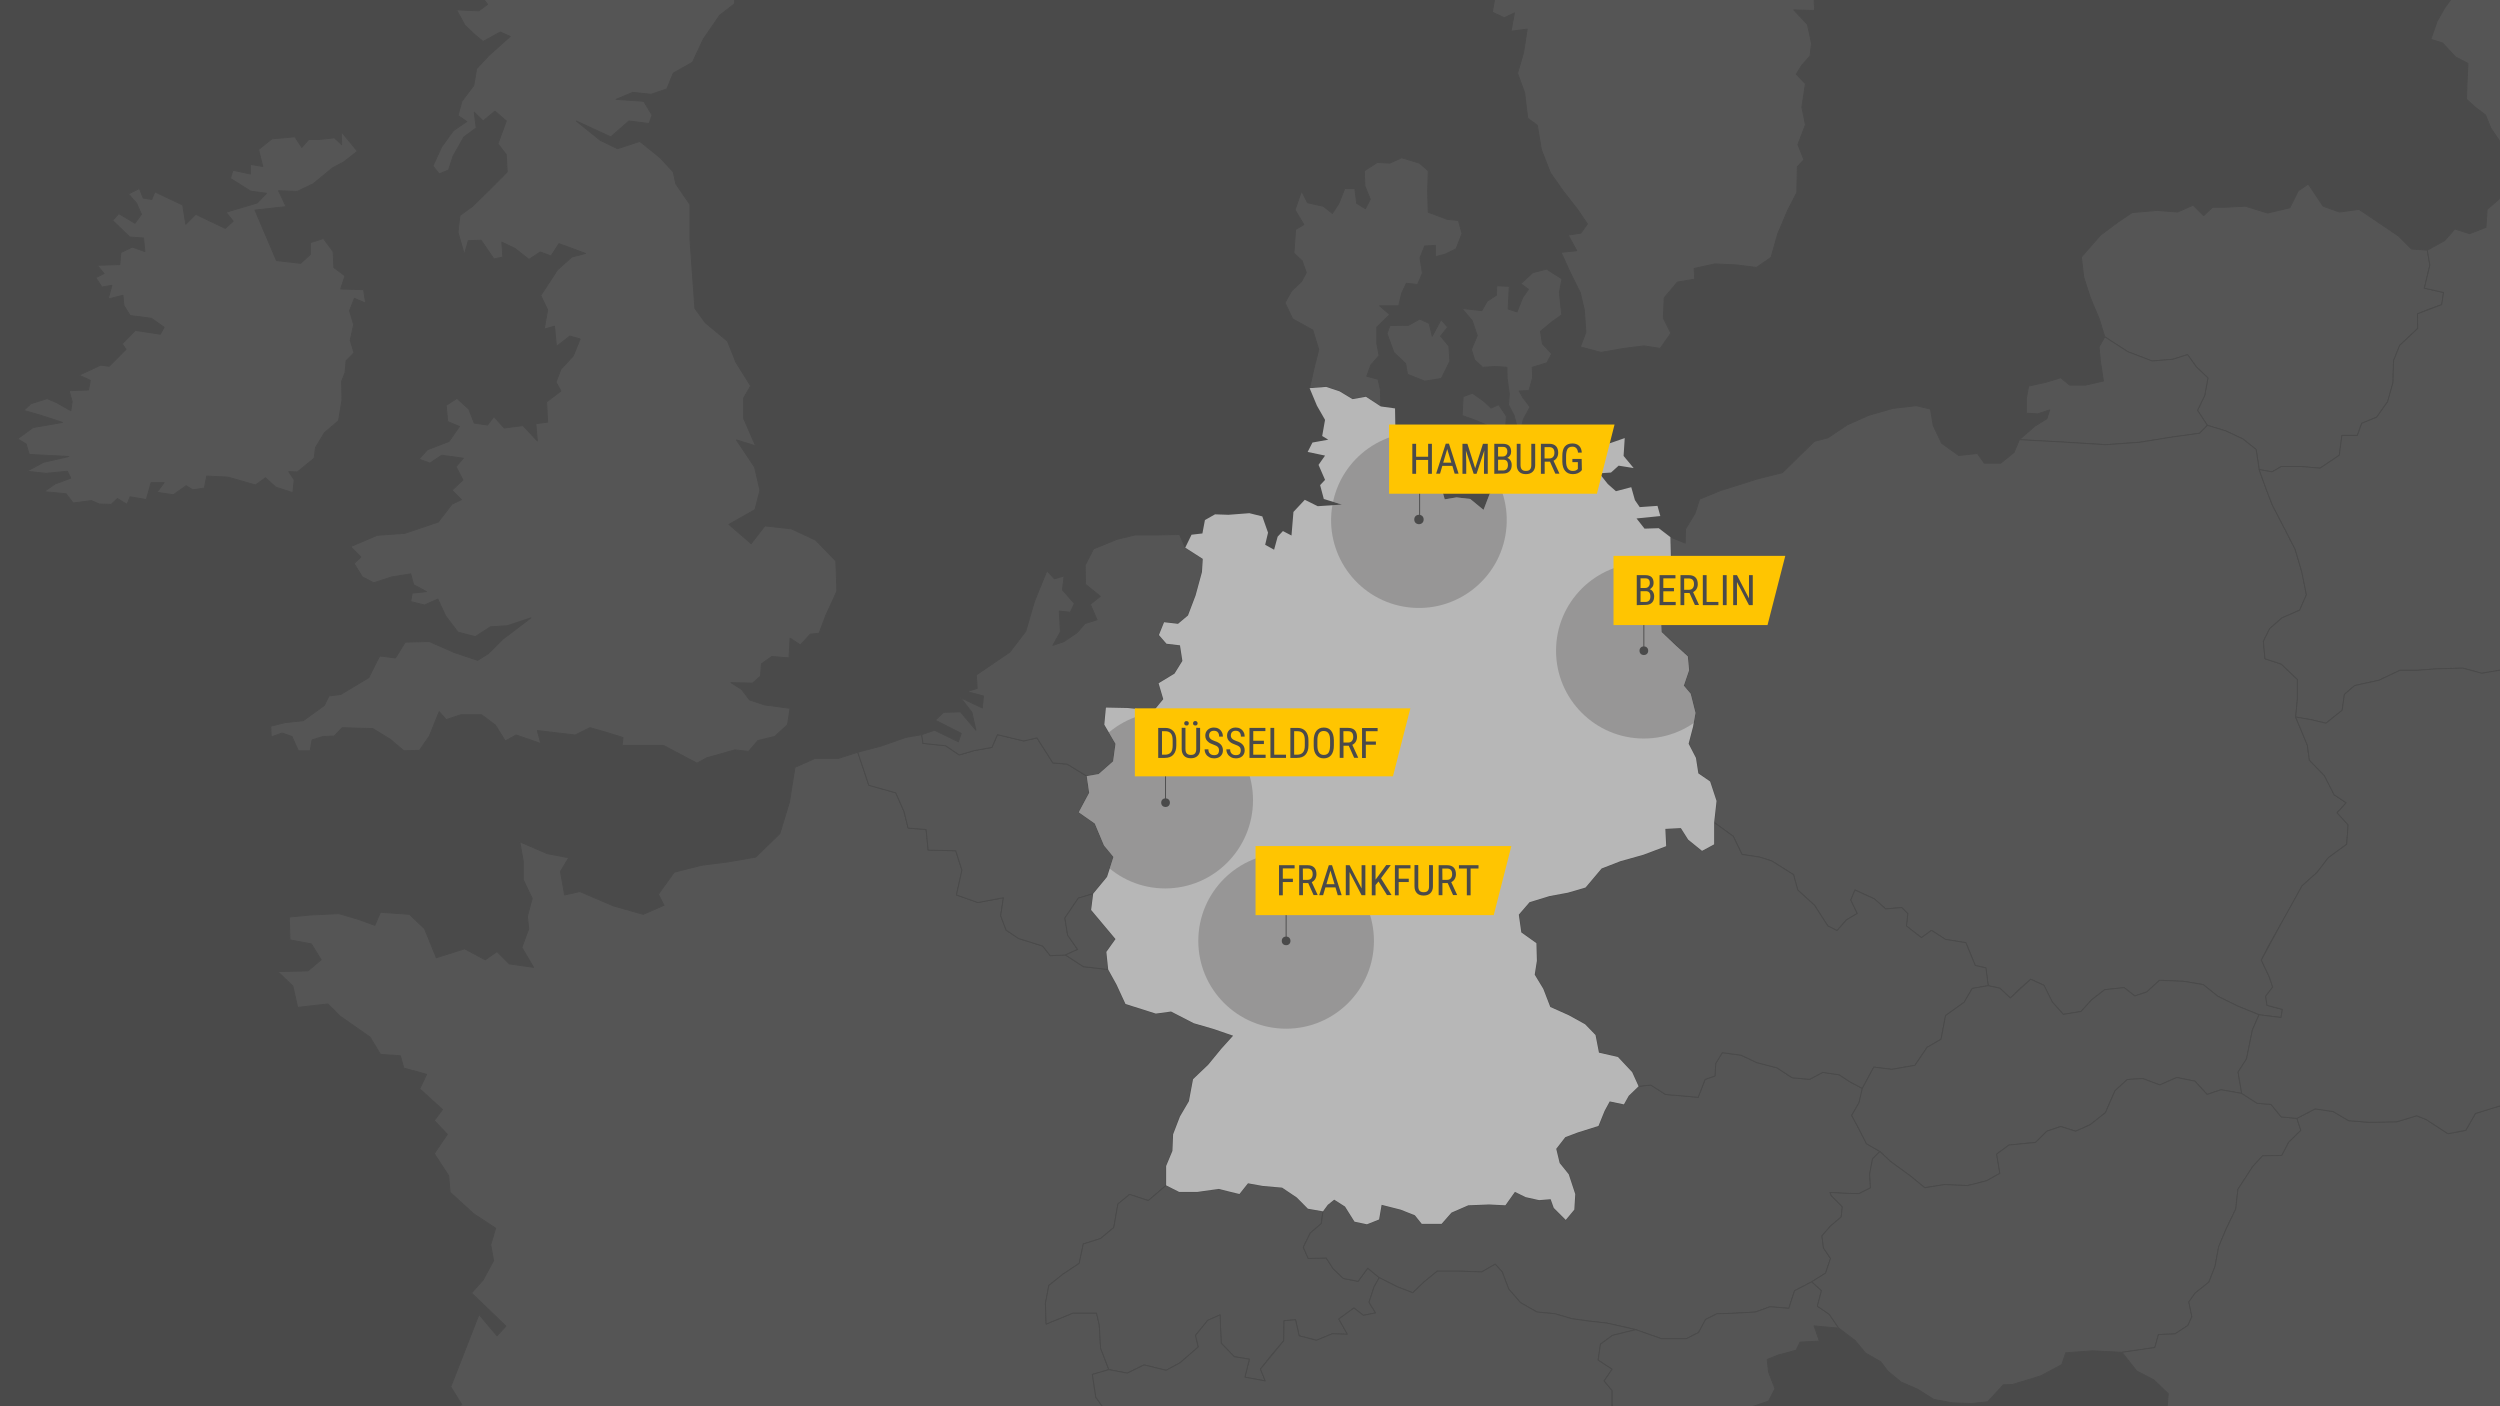 <?xml version="1.0" encoding="UTF-8"?>
<svg xmlns="http://www.w3.org/2000/svg" xmlns:xlink="http://www.w3.org/1999/xlink" id="uuid-d302e82e-d2f4-4c35-81ba-fe1a81950b9d" viewBox="0 0 1920 1080" width="1920" height="1080"><defs><style>.uuid-5deccd64-26b6-4e97-b254-84e3cbb1bb77,.uuid-a5141cc8-87ec-4917-a554-471393edb9a0{fill:none;}.uuid-83c5fa7a-0691-47f1-a2df-7ea734dae300{clip-path:url(#uuid-1340eca2-a7ac-43ee-9928-0f98f4515e20);}.uuid-4c655d56-59f3-40cc-aac4-be2f60171fcd{clip-path:url(#uuid-eb1108bd-7fe1-428a-8d94-3a55325e8691);}.uuid-6841ea3f-7054-40dd-b2f4-e6618b4dbcfc,.uuid-03e3be34-79de-4cb6-abab-1f773670e3bc{fill:#4a4a4a;}.uuid-574e50d6-9d91-484f-a147-af6f4ab8e939{fill:#555;}.uuid-574e50d6-9d91-484f-a147-af6f4ab8e939,.uuid-a5141cc8-87ec-4917-a554-471393edb9a0{stroke:#4a4a4a;}.uuid-574e50d6-9d91-484f-a147-af6f4ab8e939,.uuid-f395a1b2-8a9e-4c7a-accf-3200e3ade4d4,.uuid-478fe469-c969-4949-888e-0d334def54ca{fill-rule:evenodd;}.uuid-574e50d6-9d91-484f-a147-af6f4ab8e939,.uuid-03e3be34-79de-4cb6-abab-1f773670e3bc{stroke-linecap:round;stroke-linejoin:round;stroke-width:.75px;}.uuid-95cee4cd-134d-4847-9e2d-e86fdd3e52f3{fill:#4e4b4a;isolation:isolate;opacity:.3;}.uuid-2e59b964-27b7-4f00-8567-f4835df9c4de{clip-path:url(#uuid-02eace6a-d6e2-4b6d-b03e-f5c863def1e1);}.uuid-da9d6f5f-0cdc-4be3-8ad8-1b3582844ac2{clip-path:url(#uuid-e15a9572-689d-4d05-9f30-c591734aadde);}.uuid-2149131c-f6e4-428f-85a8-7fd33258e99c{clip-path:url(#uuid-183fb370-23af-4fb3-97b2-1d9a49b10449);}.uuid-a5141cc8-87ec-4917-a554-471393edb9a0{stroke-miterlimit:8;stroke-width:.7px;}.uuid-f395a1b2-8a9e-4c7a-accf-3200e3ade4d4{fill:#b7b7b7;}.uuid-478fe469-c969-4949-888e-0d334def54ca{fill:#ffc501;}.uuid-03e3be34-79de-4cb6-abab-1f773670e3bc{stroke:#555;}</style><clipPath id="uuid-02eace6a-d6e2-4b6d-b03e-f5c863def1e1"><rect class="uuid-5deccd64-26b6-4e97-b254-84e3cbb1bb77" y="0" width="1920" height="1080"/></clipPath><clipPath id="uuid-183fb370-23af-4fb3-97b2-1d9a49b10449"><polygon class="uuid-5deccd64-26b6-4e97-b254-84e3cbb1bb77" points="910.26 420.6 923.72 429.22 923.1 439.33 918.18 457.36 912.37 472.66 904.72 479.08 893.99 477.85 890.03 487.7 895.84 494.39 906.22 495.62 908.06 507.58 902 517.34 889.77 524.73 893.38 536.95 886.08 545.83 865.85 543.72 849.32 543.37 848.09 556.56 856.7 571.25 854.86 584.7 843.78 594.47 834.63 596.05 836.48 608.89 828.47 623.84 840.79 632.46 847.82 649.26 855.12 658.14 850.2 673.44 839.55 686.37 837.97 698.86 856.7 721.2 849.67 731.04 851.08 744.59 857.5 756.2 864.36 771.06 887.66 778.45 899.36 776.86 916.77 785.83 931.63 790.14 947.02 795.42 937.96 805.45 927.94 817.67 916.24 828.84 913.08 845.72 906.22 857.42 900.94 871.14 900.41 883.89 895.58 895.5 895.58 910.36 905.51 915.38 919.76 915.38 935.94 913.09 951.86 917.05 958.46 908.78 969.71 910.8 984.66 912.12 995.92 919.69 1004.45 928.3 1016.06 930.33 1019.75 925.31 1024.68 921.36 1032.95 926.63 1040.24 938.24 1049.83 940.27 1059.15 936.57 1061.09 925.31 1075.69 929.01 1086.59 933.32 1091.87 939.91 1107.17 939.91 1114.73 931.3 1127.66 925.67 1143.58 925.05 1156.16 925.67 1163.46 915.38 1171.72 919.42 1182.01 921.71 1190.89 921.01 1193.27 927.69 1202.5 936.92 1209.1 929.01 1209.8 917.05 1204.79 901.83 1197.84 893.22 1195.2 882.31 1202.15 873.34 1211.74 869.73 1227.65 864.72 1232.32 853.2 1236.27 845.9 1247.18 848.19 1250.87 841.59 1258.44 834.29 1253.51 823.39 1242.61 811.78 1228.01 808.44 1225.37 794.89 1217.37 786.63 1204.79 779.68 1190.63 773.35 1185.27 759.45 1178.67 748.55 1180.34 737.9 1179.99 724.36 1168.38 716.09 1166.45 702.46 1174.71 692.88 1189.93 688.22 1204.17 685.58 1217.72 681.62 1230.03 667.02 1244.54 661.39 1262.13 656.47 1279.63 649.87 1279.01 636.59 1290.89 635.98 1296.52 644.86 1307.16 653.48 1316.48 648.46 1316.48 631.67 1318.33 615.13 1313.4 600.18 1304.34 593.94 1302.5 582.07 1296.87 571.16 1300.3 558.06 1302.14 547.5 1298.45 532.82 1293.17 526.57 1297.22 514.7 1296.25 504.15 1286.67 495.44 1276.11 485.42 1275.5 470.82 1283.85 464.84 1286.93 451.12 1283.5 437.13 1282.88 412.51 1273.91 405.65 1263.01 406 1256.85 398.17 1275.14 396.33 1272.95 388.5 1259.31 389.47 1255.62 384.1 1252.81 374.17 1241.02 377.24 1234.78 371.7 1228.27 363.52 1237.24 362.91 1243.13 357.63 1254.65 359.48 1246.91 350.16 1247.79 336.44 1236.98 340.22 1227.65 342.68 1225.72 353.23 1217.1 349.89 1210.86 354.2 1202.5 352.35 1193.8 358.25 1183.86 357.63 1171.11 370.74 1158.35 371.35 1151.23 371.97 1144.02 379.44 1139.36 391.58 1129.16 383.22 1118.6 381.99 1109.54 383.49 1106.82 373.81 1118.87 369.15 1122.91 359.21 1120.45 349.19 1113.33 351.74 1102.77 352 1092.48 346.37 1080.96 346.73 1078.5 338.9 1066.72 337.67 1071.64 329.23 1071.38 313.66 1060.47 312.16 1049.04 304.69 1038.75 306.54 1028.81 300.56 1018.52 297.13 1005.77 298.09 1011.4 311.55 1017.64 322.45 1015.44 334.85 1020.11 337.67 1007.97 339.87 1004.28 347.08 1017.64 349.89 1012.63 357.02 1017.64 368.54 1013.86 372.58 1016.68 383.22 1030.66 387.53 1012.01 388.76 1002.08 383.84 993.37 393.16 991.87 411.28 985.28 407.85 981.23 412.16 978.51 422.18 971.65 418.4 973.85 409.08 969.45 396.59 959.51 394.13 943.42 395.36 933.13 395.01 925.39 399.41 923.45 409.69 915.1 410.66 910.26 420.6"/></clipPath><clipPath id="uuid-1340eca2-a7ac-43ee-9928-0f98f4515e20"><polygon class="uuid-5deccd64-26b6-4e97-b254-84e3cbb1bb77" points="910.26 420.6 923.72 429.22 923.1 439.33 918.18 457.36 912.37 472.66 904.72 479.08 893.99 477.85 890.03 487.7 895.84 494.39 906.22 495.62 908.06 507.58 902 517.34 889.77 524.73 893.38 536.95 886.08 545.83 865.85 543.72 849.32 543.37 848.09 556.56 856.7 571.25 854.86 584.7 843.78 594.47 834.63 596.05 836.48 608.89 828.47 623.84 840.79 632.46 847.82 649.26 855.12 658.14 850.2 673.44 839.55 686.37 837.97 698.86 856.7 721.2 849.67 731.04 851.08 744.59 857.5 756.2 864.36 771.06 887.66 778.45 899.36 776.86 916.77 785.83 931.63 790.14 947.02 795.42 937.96 805.45 927.94 817.67 916.24 828.84 913.08 845.72 906.22 857.42 900.94 871.14 900.41 883.89 895.58 895.5 895.58 910.36 905.51 915.38 919.76 915.38 935.94 913.09 951.86 917.05 958.46 908.78 969.71 910.8 984.66 912.12 995.92 919.69 1004.45 928.3 1016.06 930.33 1019.75 925.31 1024.68 921.36 1032.95 926.63 1040.24 938.24 1049.83 940.27 1059.15 936.57 1061.09 925.31 1075.69 929.01 1086.59 933.32 1091.87 939.91 1107.17 939.91 1114.73 931.3 1127.66 925.67 1143.58 925.05 1156.16 925.67 1163.46 915.38 1171.72 919.42 1182.01 921.71 1190.89 921.01 1193.27 927.69 1202.5 936.92 1209.1 929.01 1209.8 917.05 1204.79 901.83 1197.84 893.22 1195.2 882.31 1202.15 873.34 1211.74 869.73 1227.65 864.72 1232.32 853.2 1236.27 845.9 1247.18 848.19 1250.87 841.59 1258.44 834.29 1253.51 823.39 1242.61 811.78 1228.01 808.44 1225.37 794.89 1217.37 786.63 1204.79 779.68 1190.63 773.35 1185.27 759.45 1178.67 748.55 1180.34 737.9 1179.99 724.36 1168.38 716.09 1166.45 702.46 1174.71 692.88 1189.93 688.22 1204.17 685.58 1217.72 681.62 1230.03 667.02 1244.54 661.39 1262.13 656.47 1279.63 649.87 1279.01 636.59 1290.89 635.98 1296.52 644.86 1307.16 653.48 1316.48 648.46 1316.48 631.67 1318.33 615.13 1313.4 600.18 1304.34 593.94 1302.5 582.07 1296.87 571.16 1300.3 558.06 1302.14 547.5 1298.45 532.82 1293.17 526.57 1297.22 514.7 1296.25 504.15 1286.67 495.44 1276.11 485.42 1275.5 470.82 1283.85 464.84 1286.93 451.12 1283.5 437.13 1282.88 412.51 1273.91 405.65 1263.01 406 1256.85 398.17 1275.14 396.33 1272.95 388.5 1259.31 389.47 1255.62 384.1 1252.81 374.17 1241.02 377.24 1234.78 371.7 1228.27 363.52 1237.24 362.91 1243.13 357.63 1254.65 359.48 1246.91 350.16 1247.79 336.44 1236.98 340.22 1227.65 342.68 1225.72 353.23 1217.1 349.89 1210.86 354.2 1202.5 352.35 1193.8 358.25 1183.86 357.63 1171.11 370.74 1158.35 371.35 1151.23 371.97 1144.02 379.44 1139.36 391.58 1129.16 383.22 1118.6 381.99 1109.54 383.49 1106.82 373.81 1118.87 369.15 1122.91 359.21 1120.45 349.19 1113.33 351.74 1102.77 352 1092.48 346.37 1080.96 346.73 1078.5 338.9 1066.72 337.67 1071.64 329.23 1071.38 313.66 1060.47 312.16 1049.04 304.69 1038.75 306.54 1028.81 300.56 1018.52 297.13 1005.77 298.09 1011.4 311.55 1017.64 322.45 1015.44 334.85 1020.11 337.67 1007.97 339.87 1004.28 347.08 1017.64 349.89 1012.63 357.02 1017.64 368.54 1013.86 372.58 1016.68 383.22 1030.66 387.53 1012.01 388.76 1002.08 383.84 993.37 393.16 991.87 411.28 985.28 407.85 981.23 412.16 978.51 422.18 971.65 418.4 973.85 409.08 969.45 396.59 959.51 394.13 943.42 395.36 933.13 395.01 925.39 399.41 923.45 409.69 915.1 410.66 910.26 420.6"/></clipPath><clipPath id="uuid-e15a9572-689d-4d05-9f30-c591734aadde"><polygon class="uuid-5deccd64-26b6-4e97-b254-84e3cbb1bb77" points="910.26 420.6 923.72 429.22 923.1 439.33 918.18 457.36 912.37 472.66 904.72 479.08 893.99 477.85 890.03 487.7 895.84 494.39 906.22 495.62 908.06 507.58 902 517.34 889.77 524.73 893.38 536.95 886.08 545.83 865.85 543.72 849.32 543.37 848.09 556.56 856.7 571.25 854.86 584.7 843.78 594.47 834.63 596.05 836.48 608.89 828.47 623.84 840.79 632.46 847.82 649.26 855.12 658.14 850.2 673.44 839.55 686.37 837.97 698.86 856.7 721.2 849.67 731.04 851.08 744.59 857.5 756.2 864.36 771.06 887.66 778.45 899.36 776.86 916.77 785.83 931.63 790.14 947.02 795.42 937.96 805.45 927.94 817.67 916.24 828.84 913.08 845.72 906.22 857.42 900.94 871.14 900.41 883.89 895.58 895.5 895.58 910.36 905.51 915.38 919.76 915.38 935.94 913.09 951.86 917.05 958.46 908.78 969.71 910.8 984.66 912.12 995.92 919.69 1004.45 928.3 1016.06 930.33 1019.75 925.31 1024.68 921.36 1032.95 926.63 1040.24 938.24 1049.83 940.27 1059.15 936.57 1061.09 925.31 1075.69 929.01 1086.59 933.32 1091.87 939.91 1107.17 939.91 1114.73 931.3 1127.66 925.67 1143.58 925.05 1156.16 925.67 1163.46 915.38 1171.72 919.42 1182.01 921.71 1190.89 921.01 1193.27 927.69 1202.5 936.92 1209.1 929.01 1209.8 917.05 1204.79 901.83 1197.84 893.22 1195.2 882.31 1202.15 873.34 1211.74 869.73 1227.65 864.72 1232.32 853.2 1236.27 845.9 1247.18 848.19 1250.87 841.59 1258.44 834.29 1253.51 823.39 1242.61 811.78 1228.01 808.44 1225.37 794.89 1217.37 786.63 1204.79 779.68 1190.63 773.35 1185.27 759.45 1178.67 748.55 1180.34 737.9 1179.99 724.36 1168.38 716.09 1166.45 702.46 1174.71 692.88 1189.93 688.22 1204.17 685.58 1217.72 681.62 1230.03 667.02 1244.54 661.39 1262.13 656.47 1279.63 649.87 1279.01 636.59 1290.89 635.98 1296.52 644.86 1307.16 653.48 1316.48 648.46 1316.48 631.67 1318.33 615.13 1313.4 600.18 1304.34 593.94 1302.5 582.07 1296.87 571.16 1300.3 558.06 1302.14 547.5 1298.45 532.82 1293.17 526.57 1297.22 514.7 1296.25 504.15 1286.67 495.44 1276.11 485.42 1275.5 470.82 1283.85 464.84 1286.93 451.12 1283.5 437.13 1282.88 412.51 1273.91 405.65 1263.01 406 1256.85 398.17 1275.14 396.33 1272.95 388.5 1259.31 389.47 1255.62 384.1 1252.81 374.17 1241.02 377.24 1234.78 371.7 1228.27 363.52 1237.24 362.91 1243.13 357.63 1254.65 359.48 1246.91 350.16 1247.79 336.44 1236.98 340.22 1227.65 342.68 1225.72 353.23 1217.1 349.89 1210.86 354.2 1202.5 352.35 1193.8 358.25 1183.86 357.63 1171.11 370.74 1158.35 371.35 1151.23 371.97 1144.02 379.44 1139.36 391.58 1129.16 383.22 1118.6 381.99 1109.54 383.49 1106.82 373.81 1118.87 369.15 1122.91 359.21 1120.45 349.19 1113.33 351.74 1102.77 352 1092.48 346.37 1080.96 346.73 1078.5 338.9 1066.72 337.67 1071.64 329.23 1071.38 313.66 1060.47 312.16 1049.04 304.69 1038.75 306.54 1028.81 300.56 1018.52 297.13 1005.77 298.09 1011.4 311.55 1017.64 322.45 1015.44 334.85 1020.11 337.67 1007.97 339.87 1004.28 347.08 1017.64 349.89 1012.63 357.02 1017.64 368.54 1013.86 372.58 1016.68 383.22 1030.66 387.53 1012.01 388.76 1002.08 383.84 993.37 393.16 991.87 411.28 985.28 407.85 981.23 412.16 978.51 422.18 971.65 418.4 973.85 409.08 969.45 396.59 959.51 394.13 943.42 395.36 933.13 395.01 925.39 399.41 923.45 409.69 915.1 410.66 910.26 420.6"/></clipPath><clipPath id="uuid-eb1108bd-7fe1-428a-8d94-3a55325e8691"><polygon class="uuid-5deccd64-26b6-4e97-b254-84e3cbb1bb77" points="910.26 420.6 923.72 429.22 923.1 439.33 918.18 457.36 912.37 472.66 904.72 479.08 893.99 477.85 890.03 487.7 895.84 494.39 906.22 495.62 908.06 507.58 902 517.34 889.77 524.73 893.38 536.95 886.08 545.83 865.85 543.72 849.32 543.37 848.09 556.56 856.7 571.25 854.86 584.7 843.78 594.47 834.63 596.05 836.48 608.89 828.47 623.84 840.79 632.46 847.82 649.26 855.12 658.14 850.2 673.44 839.55 686.37 837.97 698.86 856.7 721.2 849.67 731.04 851.08 744.59 857.5 756.2 864.36 771.06 887.66 778.45 899.36 776.86 916.77 785.83 931.63 790.14 947.02 795.42 937.96 805.45 927.94 817.67 916.24 828.84 913.08 845.72 906.22 857.42 900.94 871.14 900.41 883.89 895.58 895.5 895.58 910.36 905.51 915.38 919.76 915.38 935.94 913.09 951.86 917.05 958.46 908.78 969.71 910.8 984.66 912.12 995.92 919.69 1004.45 928.3 1016.06 930.33 1019.75 925.31 1024.68 921.36 1032.95 926.63 1040.24 938.24 1049.83 940.27 1059.15 936.57 1061.09 925.31 1075.69 929.01 1086.59 933.32 1091.87 939.91 1107.17 939.91 1114.73 931.3 1127.66 925.67 1143.58 925.05 1156.16 925.67 1163.46 915.38 1171.72 919.42 1182.01 921.71 1190.89 921.01 1193.27 927.69 1202.5 936.92 1209.1 929.01 1209.8 917.05 1204.79 901.83 1197.84 893.22 1195.2 882.31 1202.15 873.34 1211.74 869.73 1227.65 864.72 1232.32 853.2 1236.27 845.9 1247.18 848.19 1250.87 841.59 1258.44 834.29 1253.51 823.39 1242.61 811.78 1228.01 808.44 1225.37 794.89 1217.37 786.63 1204.79 779.68 1190.63 773.35 1185.27 759.45 1178.67 748.55 1180.34 737.9 1179.99 724.36 1168.38 716.09 1166.45 702.46 1174.71 692.88 1189.93 688.22 1204.17 685.58 1217.72 681.62 1230.03 667.02 1244.54 661.39 1262.13 656.47 1279.63 649.87 1279.01 636.59 1290.89 635.98 1296.52 644.86 1307.16 653.48 1316.48 648.46 1316.48 631.67 1318.33 615.13 1313.4 600.18 1304.34 593.94 1302.5 582.07 1296.87 571.16 1300.3 558.06 1302.14 547.5 1298.45 532.82 1293.17 526.57 1297.22 514.7 1296.25 504.15 1286.67 495.44 1276.11 485.42 1275.5 470.82 1283.85 464.84 1286.93 451.12 1283.5 437.13 1282.88 412.51 1273.91 405.65 1263.01 406 1256.85 398.17 1275.14 396.33 1272.95 388.5 1259.31 389.47 1255.62 384.1 1252.81 374.17 1241.02 377.24 1234.78 371.7 1228.27 363.52 1237.24 362.91 1243.13 357.63 1254.65 359.48 1246.91 350.16 1247.79 336.44 1236.98 340.22 1227.65 342.68 1225.72 353.23 1217.1 349.89 1210.86 354.2 1202.5 352.35 1193.8 358.25 1183.86 357.63 1171.11 370.74 1158.35 371.35 1151.23 371.97 1144.02 379.44 1139.36 391.58 1129.16 383.22 1118.6 381.99 1109.54 383.49 1106.82 373.81 1118.87 369.15 1122.91 359.21 1120.45 349.19 1113.33 351.74 1102.77 352 1092.48 346.37 1080.96 346.73 1078.5 338.9 1066.72 337.67 1071.64 329.23 1071.38 313.66 1060.47 312.16 1049.04 304.69 1038.75 306.54 1028.81 300.56 1018.52 297.13 1005.77 298.09 1011.4 311.55 1017.64 322.45 1015.44 334.85 1020.11 337.67 1007.97 339.87 1004.28 347.08 1017.64 349.89 1012.63 357.02 1017.64 368.54 1013.86 372.58 1016.68 383.22 1030.66 387.53 1012.01 388.76 1002.08 383.84 993.37 393.16 991.87 411.28 985.28 407.85 981.23 412.16 978.51 422.18 971.65 418.4 973.85 409.08 969.45 396.59 959.51 394.13 943.42 395.36 933.13 395.01 925.39 399.41 923.45 409.69 915.1 410.66 910.26 420.6"/></clipPath></defs><g class="uuid-2e59b964-27b7-4f00-8567-f4835df9c4de"><rect class="uuid-03e3be34-79de-4cb6-abab-1f773670e3bc" x="-420.2" y="-184.99" width="2369.53" height="1449.13"/><polygon class="uuid-574e50d6-9d91-484f-a147-af6f4ab8e939" points="255.34 128.98 240.48 141.2 228.25 147 213.92 146.48 219.72 158.7 195.8 161.34 212.33 200.12 230.89 202.23 238.36 195.37 238.36 186.32 248.39 183.15 255.87 193.26 256.39 205.49 264.92 211.82 261.67 221.93 279.26 222.46 280.84 232.84 272.14 229.14 268.44 238.64 271.61 249.28 268.97 261.42 271.87 270.92 265.8 276.99 265.01 286.04 262.37 292.9 262.64 307.15 260 323.07 249.18 332.3 242.32 343.65 241.27 351.92 228.34 362.47 221.74 362.2 225.96 368.54 224.91 378.39 211.72 374.08 203.89 366.95 196.24 372.49 175.13 366.43 158.77 365.63 156.93 374.87 147.96 376.19 142.94 373.02 133.18 379.97 120.52 378.12 126.06 370.65 116.03 370.65 112.34 383.66 99.94 381.55 97.56 387.36 90.18 382.87 85.43 387.36 76.19 387.09 70.13 384.45 56.23 386.3 50.69 379.18 33.81 377.6 42.25 371.7 54.38 367.22 51.75 361.94 35.39 363.52 20.61 361.94 33.28 355.08 52.8 350.6 22.46 349.01 20.09 341.01 13.49 337.05 25.36 328.35 48.05 324.39 31.69 319.11 18.24 315.15 23.78 310.05 36.18 306.1 43.57 309.26 54.38 315.42 55.44 308.47 53.06 300.03 68.02 299.5 69.33 292.11 60.72 288.16 77.25 280.42 83.85 281.3 96.77 268.28 93.87 264.06 103.9 253.77 123.16 256.67 126.06 251.39 116.3 244.45 99.94 242.34 95.19 234.68 94.4 226.77 83.05 229.67 85.96 219.12 78.31 220.44 73.56 213.23 79.89 210.06 74.61 203.73 92.02 203.2 92.82 193.97 101.52 189.75 111.28 193.18 110.23 182.8 99.68 182.01 86.48 169.34 91.23 164.07 103.63 171.45 108.65 164.59 104.95 156.15 98.62 148.94 107.06 144.72 109.97 152.1 116.56 153.16 118.94 147.36 140.31 157.47 142.68 172.24 150.33 164.59 173.02 175.41 179.09 169.87 173.55 163.01 185.95 159.32 197.56 155.89 204.68 148.41 192.55 146.83 176.98 137.07 178.83 130.73 192.28 133.64 192.28 126.25 201.78 127.83 198.61 114.82 208.82 106.64 226.49 105.05 231.77 113.23 237.05 107.17 244.7 107.17 256.83 105.85 262.37 111.12 262.11 101.1 274.51 116.14 263.96 124.4 255.34 128.98"/><polygon class="uuid-574e50d6-9d91-484f-a147-af6f4ab8e939" points="425.86 250.51 427.36 266.08 437.65 258.08 445.56 260.36 440.29 273.29 430.79 283.58 427.01 293.43 430.79 300.29 419.79 308.65 420.59 324.21 411.53 325.36 412.67 338.64 401.68 326.85 387.25 328.7 379.34 319.99 374.41 326.41 364.21 324.92 360.08 314.27 350.93 305.92 342.67 311.28 343.81 323.77 352.87 327.55 344.87 338.99 328.24 345.41 321.82 352.62 330.18 355.7 339.24 349.63 355.86 351.92 350.23 358.34 355.51 368.62 347.15 376.54 354.36 383.75 347.15 387.18 336.6 400.9 310.83 409.61 289.64 411.1 269.23 419.81 277.15 427.81 271.87 432.74 278.29 443.03 287 447.6 300.98 443.03 315.4 440.74 317.69 449.09 327.54 454.37 316.55 455.51 315.4 462.02 325.96 464.66 336.25 460.09 342.23 473.02 351.73 485.5 365 488.93 376.7 481.37 389.54 480.58 407.75 474.51 386.2 490.87 375.21 501.86 366.85 507.14 348.74 501.07 329.74 492.71 311.27 493.15 303.71 505.29 291.57 503.8 283.22 520.42 261.67 533.35 252.61 534.49 249.18 541.7 232.91 553.48 218.93 554.98 207.94 557.71 208.29 565.97 216.64 562.98 224.21 565.62 229.13 576.61 238.19 576.61 239.68 568.26 248.04 565.62 256.74 565.27 262.81 558.85 273.81 559.2 286.29 559.55 299.93 567.91 310.13 576.61 322.18 576.26 329.74 565.27 337.3 546.62 342.67 552.69 354.01 548.91 369.84 548.91 380.48 556.91 388.05 569.05 396.4 564.48 415.31 570.99 412.67 561.05 441.78 564.48 453.13 558.85 464.82 562.19 478.45 566.41 477.75 572.48 509.5 572.48 535.27 586.11 542.83 581.98 564.38 575.91 574.93 577.05 582.14 568.7 594.98 565.62 604.83 556.56 606.76 543.99 587.07 541.35 575.72 537.57 569.65 529.56 561.39 524.29 578.01 524.64 584.08 519.27 584.78 509.86 592.78 504.15 605.97 505.29 606.76 490.08 614.68 495.35 622.24 487.09 629.1 486.29 634.03 473.02 642.73 454.02 641.94 430.89 626.46 414.88 607.91 406.18 587.42 403.89 576.86 417.52 559.8 402.75 579.85 391.4 583.64 376.54 579.5 358.69 565.52 337.84 580.29 342.42 571.15 321.49 571.15 305.57 576.51 296.42 565.17 278.22 558.66 261.95 541.69 247.88 533.68 236.88 529.9 184.12 529.9 157.12 519 141.2 517.06 132.05 506.86 121.06 491.38 108.57 474.32 114.2 461.04 107.78 442.57 92.92 469.04 105.14 483.03 92.92 498.5 94.85 500.79 88.43 494.37 77.79 473.18 76.3 486.02 70.93 500.09 72.43 512.14 68.29 517.06 56.16 531.84 47.8 540.19 29.95 552.68 11.75 564.02 2.95 564.73 -8.83 558.31 -18.68 535.62 -22.11 521.63 -30.03 510.29 -29.68 500.44 -36.54 487.6 -33.11 466.76 -33.81 459.19 -27.74 447.5 -31.61 466.76 -40.32 456.56 -43.75 472.83 -45.24 481.09 -50.96 467.55 -57.73 472.83 -65.38 480.74 -64.94 507.65 -79.01 524.62 -87.37 526.91 -98.01 532.63 -107.51 522.78 -113.58 514.77 -108.65 507.65 -113.93 489.45 -115.07 475.46 -113.22 469.4 -120.79 459.9 -115.07 456.12 -127.65 448.99 -129.93 441.78 -123.43 442.57 -113.93 435.01 -113.58 440.29 -101 425.86 -104.08 428.5 -97.22 417.16 -91.15 423.22 -82.44 426.3 -71.45 406.25 -79.37 395.96 -77.17 391.04 -61.95 385.06 -55.88 383.12 -41.81 398.25 -37.68 387.69 -33.11 393.32 -24.75 387.25 -15.96 377.84 -10.33 369.14 -3.82 374.41 3.39 367.64 8.32 350.58 7.52 357 19.31 364.57 26.52 370.99 31.88 384.26 24.58 391.83 28.01 375.21 42.88 366.06 52.73 363.86 65.66 354.72 77.79 351.73 88.78 358.5 93.36 348.3 100.22 339.24 112.71 332.47 127.48 337.3 133.55 344.51 130.56 347.94 119.92 356.3 105.14 365.71 98.28 364.21 86.15 370.99 92.92 380.13 85.35 388.84 92.92 382.42 110.42 388.84 118.77 389.54 132.05 376.7 144.98 362.72 158.61 353.22 165.47 351.73 178.4 356.65 195.46 359.64 184.82 369.49 184.47 379.34 198.89 386.2 197.4 385.41 185.96 395.61 190.89 406.25 199.24 414.96 193.53 423.22 196.6 429.29 187.11 449.7 194.67 439.14 197.4 428.15 207.25 415.31 226.95 420.59 238.03 417.95 252.8 425.86 250.51"/><polygon class="uuid-574e50d6-9d91-484f-a147-af6f4ab8e939" points="405.02 703.78 408.71 689.97 401.85 675.64 401.85 661.39 399.22 646.53 420.32 655.59 436.77 658.75 430.44 669.31 433.6 687.34 445.3 684.7 471.24 695.78 494.02 702.2 509.94 695.25 505.63 686.81 517.85 669.84 538.52 664.56 559.19 661.92 580.38 658.23 598.94 640.2 606.33 615.84 610.55 589.28 625.94 582.42 643.97 582.42 658.74 577.67 667.27 603.09 687.94 608.89 694.27 623.22 697.44 635.98 711.24 637.03 712.83 652.86 734.02 653.39 738.77 668.25 734.55 687.34 750.99 693.14 770.61 689.45 768.5 703.25 772.72 714.34 782.21 720.76 800.77 726.56 806.58 733.95 818.27 733.42 831.99 742.39 851.08 744.59 857.5 756.2 864.36 771.06 887.66 778.45 899.36 776.86 916.77 785.83 931.63 790.14 947.02 795.42 937.96 805.45 927.94 817.67 916.24 828.84 913.08 845.72 906.22 857.42 900.94 871.14 900.41 883.89 895.58 895.5 895.58 910.36 881.86 922.06 867.52 917.31 858.55 924.7 855.38 942.73 845.27 951.17 831.99 955.39 828.83 970.25 816.16 978.7 805.52 987.23 802.88 1000.95 803.41 1016.87 824.08 1008.42 842.11 1008.42 844.22 1017.39 845.27 1035.42 851.6 1051.87 838.94 1055.56 841.58 1073.06 852.13 1087.84 850.55 1106.39 830.41 1113.87 827.77 1128.64 838.41 1138.76 839.47 1154.59 833.66 1177.36 839.99 1191.7 859.08 1203.92 873.85 1203.4 876.58 1213.95 866.47 1225.65 856.97 1237.78 842.63 1244.2 829.18 1255.02 817.66 1263.2 808.25 1268.83 809.04 1281.93 796.73 1284.13 786.26 1287.91 767.53 1285.27 756.36 1287.12 745.45 1276.65 729.45 1272.17 726.02 1262.14 714.06 1258.71 703.94 1250.89 693.92 1254.23 680.81 1249.74 675.54 1243.06 662.08 1240.42 653.9 1231.1 640.45 1230.31 627.7 1234.79 613.89 1244.55 601.22 1247.9 586.27 1257.66 576.16 1274.81 573.87 1293.54 576.51 1310.86 564.82 1310.86 553.12 1311.22 546.87 1318.78 532.8 1313.94 519 1307.79 503.87 1308.75 491.47 1296.71 476.34 1299.78 474.58 1285.36 469.04 1276.39 454.27 1271.55 443.98 1260.56 428.76 1255.72 420.85 1266.45 408.1 1263.29 384.35 1258.54 375.38 1248.51 364.04 1244.03 349.61 1242.62 341.7 1230.92 325.52 1221.34 301.68 1209.64 306.17 1194.07 291.75 1188.89 289.28 1178.95 304.85 1171.56 319.71 1147.73 344.6 1082.03 354.72 1078.87 346.18 1065.06 367.91 1009.48 381.71 1025.92 388.57 1018.45 362.1 993.03 371.07 983.01 379.08 968.14 376.88 955.92 380.66 943.26 363.69 932.09 345.66 915.64 344.6 902.98 333.52 886 343.55 871.14 333.52 860.59 339.85 852.14 322.35 836.23 327.63 825.06 310.13 820.31 307.49 810.81 292.19 809.76 284.18 796.48 261.41 780.56 251.91 771.06 237.57 772.64 228.6 773.7 224.91 757.25 213.21 746.17 236.52 745.64 246.63 737.11 239.16 724.98 222.71 721.81 222.18 704.31 238.1 702.73 260.35 701.67 274.69 705.89 287.88 710.64 292.19 700.62 314.44 702.2 326.05 713.28 335.1 735.53 356.83 728.67 372.66 737.11 381.71 730.78 391.21 740.28 409.77 742.92 400.8 727.62 406.08 713.28 405.02 703.78"/><polygon class="uuid-574e50d6-9d91-484f-a147-af6f4ab8e939" points="694.27 623.22 687.94 608.89 667.27 603.09 658.74 577.67 676.33 573.1 695.68 566.32 707.9 564.21 708.78 570.9 726.28 572.74 736.66 579.78 748.27 576.44 761.81 573.98 766.03 564.21 786.26 569.05 796.37 566.68 808.6 585.94 819.59 586.82 834.63 596.05 836.48 608.89 828.47 623.84 840.79 632.46 847.82 649.26 855.12 658.14 850.2 673.44 839.55 686.37 828.21 689.71 817.83 705.01 819.94 718.21 827.59 729.2 818.27 733.42 806.58 733.95 800.77 726.56 782.21 720.76 772.72 714.34 768.5 703.25 770.61 689.45 750.99 693.14 734.55 687.34 738.77 668.25 734.02 653.39 712.83 652.86 711.24 637.03 697.44 635.98 694.27 623.22"/><polygon class="uuid-574e50d6-9d91-484f-a147-af6f4ab8e939" points="839.55 686.37 828.21 689.71 817.83 705.01 819.94 718.21 827.59 729.2 818.27 733.42 831.99 742.39 851.08 744.59 849.67 731.04 856.7 721.2 847.21 709.94 837.97 698.86 839.55 686.37"/><polygon class="uuid-574e50d6-9d91-484f-a147-af6f4ab8e939" points="707.9 564.21 708.78 570.9 726.28 572.74 736.66 579.78 748.27 576.44 761.81 573.98 766.03 564.21 786.26 569.05 796.37 566.68 808.6 585.94 819.59 586.82 834.63 596.05 843.78 594.47 854.86 584.7 856.7 571.25 848.09 556.56 849.32 543.37 865.85 543.72 886.08 545.83 893.38 536.95 889.77 524.73 902 517.34 908.06 507.58 906.22 495.62 895.84 494.39 890.03 487.7 893.99 477.85 904.72 479.08 912.37 472.66 918.18 457.36 923.1 439.33 923.72 429.22 910.26 420.6 905.95 410.49 889.42 410.84 871.65 410.84 857.85 414.18 839.82 421.57 833.4 434.06 833.66 448.74 845.01 457.98 837.36 464.13 842.54 476.01 833.4 478.82 827.24 485.86 816.86 492.89 808.6 495.62 814.4 485.24 813.52 469.32 822.05 470.2 825.13 463.52 815.99 453.05 817.22 442.32 809.83 444.52 804.02 438.36 794.53 461.67 787.76 484.89 775.53 500.81 749.85 518.31 750.47 528.68 742.46 531.15 755.3 534.49 754.42 543.72 737.63 535.72 746.42 547.06 749.5 560.78 737.63 546.71 724.7 547.06 718.28 553.13 738.24 563.25 736.04 569.67 717.66 560.78 707.9 564.21"/><polygon class="uuid-574e50d6-9d91-484f-a147-af6f4ab8e939" points="1016.06 930.33 1004.45 928.3 995.92 919.69 984.66 912.12 969.71 910.8 958.46 908.78 951.86 917.05 935.94 913.09 919.76 915.38 905.51 915.38 895.58 910.36 881.86 922.06 867.52 917.31 858.55 924.7 855.38 942.73 845.27 951.17 831.99 955.39 828.83 970.25 816.16 978.7 805.52 987.23 802.88 1000.95 803.41 1016.87 824.08 1008.42 842.11 1008.42 844.22 1017.39 845.27 1035.42 851.6 1051.87 865.76 1054.59 878.6 1048.26 895.58 1052.39 906.22 1046.68 920.29 1034.45 918.18 1025.57 927.59 1013.96 937 1009.83 937.88 1031.55 947.9 1041.93 959.51 1043.86 956.08 1057.67 971.74 1060.57 968.04 1051.43 976.75 1040.35 985.89 1029.71 986.16 1014.31 994.95 1013.61 997.77 1025.92 1010.96 1029.35 1023.18 1024.34 1034.79 1024.69 1028.2 1013 1039.8 1004.55 1047.02 1010.18 1056.43 1008.33 1051.41 1000.16 1055.2 988.46 1059.24 981.25 1050.45 973.95 1042.97 984.06 1031.71 981.86 1023.8 974.3 1018.52 966.12 1004.71 966.47 1000.93 957.94 1006.3 946.95 1014.74 939.74 1016.06 930.33"/><polygon class="uuid-574e50d6-9d91-484f-a147-af6f4ab8e939" points="1059.24 981.25 1050.45 973.95 1042.97 984.06 1031.71 981.86 1023.8 974.3 1018.52 966.12 1004.71 966.47 1000.93 957.94 1006.3 946.95 1014.74 939.74 1016.06 930.33 1019.75 925.31 1024.68 921.36 1032.95 926.63 1040.24 938.24 1049.83 940.27 1059.15 936.57 1061.09 925.31 1075.69 929.01 1086.59 933.32 1091.87 939.91 1107.17 939.91 1114.73 931.3 1127.66 925.67 1143.58 925.05 1156.16 925.67 1163.46 915.38 1171.72 919.42 1182.01 921.71 1190.89 921.01 1193.27 927.69 1202.5 936.92 1209.1 929.01 1209.8 917.05 1204.79 901.83 1197.84 893.22 1195.2 882.31 1202.15 873.34 1211.74 869.73 1227.65 864.72 1232.32 853.2 1236.27 845.9 1247.18 848.19 1250.87 841.59 1258.44 834.29 1267.85 833.32 1279.1 840.54 1291.33 841.5 1304.17 842.73 1309.53 828.93 1317.09 826.38 1317.71 816.62 1322.72 808.44 1337.15 810.37 1349.02 816 1364.76 820.13 1376.37 827.7 1389.82 828.93 1399.85 823.56 1412.69 825.5 1420.61 830.77 1430.28 835.88 1427.73 846.87 1422.1 856.63 1427.47 866.66 1433.45 878.35 1443.73 884.33 1438.11 889.96 1435.91 901.66 1436.52 912.3 1427.73 916.7 1416.21 916.43 1405.48 915.82 1406.45 918.28 1414.89 926.81 1414.01 934.64 1405.83 941.58 1399.23 949.15 1400.47 958.56 1405.83 966.47 1402.05 977.73 1391.41 984.41 1378.22 991.27 1373.82 1004.82 1359.4 1003.59 1348.14 1007.63 1331.17 1008.6 1318.59 1008.95 1309.88 1013.35 1304.52 1023.37 1295.11 1028.12 1275.94 1028.12 1256.24 1021.17 1234.25 1016.16 1220.18 1014.58 1206.99 1012.73 1194.15 1008.95 1180.34 1007.63 1167.76 1000.42 1158.71 990.04 1153.69 976.85 1148.33 970.87 1137.95 976.85 1120.71 976.23 1103.83 976.23 1093.45 984.68 1085.01 992.86 1073.05 988.2 1059.24 981.25"/><polygon class="uuid-574e50d6-9d91-484f-a147-af6f4ab8e939" points="865.76 1054.59 851.6 1051.87 838.94 1055.56 841.58 1073.06 852.13 1087.84 850.55 1106.39 830.41 1113.87 827.77 1128.64 838.41 1138.76 839.47 1154.59 833.66 1177.36 839.99 1191.7 859.08 1203.92 873.85 1203.4 876.58 1213.95 856.97 1237.78 872.97 1236.02 893.55 1231.19 907.1 1222.74 914.92 1209.73 924.51 1201.29 932.95 1193.37 943.94 1187.48 954.67 1189.94 966.72 1198.21 975.78 1196.71 994.34 1212.89 1007.53 1223.62 1017.12 1221.6 1025.29 1230.66 1032.07 1241.39 1032.59 1261.7 1035.67 1275.25 1041.92 1284.92 1046.4 1302.16 1044.2 1318.25 1057.39 1323 1057.92 1333.47 1068.12 1338.57 1075.69 1347.89 1083.6 1360.03 1079.38 1369.61 1093.45 1369.35 1104.97 1374.45 1116.23 1383.16 1123.53 1400.13 1135.4 1407.16 1144.11 1415.43 1149.74 1427.83 1157.91 1433.99 1168.29 1447 1178.76 1455.18 1187.73 1457.73 1195.64 1465.65 1204.61 1472.16 1213.67 1468.2 1222.38 1469.6 1231.35 1473.83 1243.48 1471.63 1253.6 1484.56 1260.63 1497.57 1265.47 1508.65 1278.4 1508.3 1287.98 1515.07 1285.7 1525.54 1294.4 1525.27 1307.07 1521.05 1317.27 1526.68 1324.83 1541.1 1321.76 1551.83 1325.98 1561.16 1335.83 1565.99 1345.94 1574.7 1355 1576.99 1362.03 1572.15 1372.94 1577.51 1378.04 1589.65 1380.85 1603.28 1387.89 1618.5 1396.6 1632.3 1398.62 1646.46 1401.17 1658.6 1408.21 1671.88 1409.26 1680.06 1400.82 1687.44 1389.56 1691.05 1387.89 1699.84 1389.91 1710.05 1385.96 1721.04 1377.16 1728.34 1372.68 1737.66 1373.82 1749.27 1380.59 1756.92 1391.85 1756.04 1402.22 1755.51 1408.21 1743.38 1413.83 1733.18 1422.8 1723.59 1432.65 1714.79 1435.73 1706.35 1432.13 1689.99 1437.75 1677.51 1448.75 1671.88 1459.39 1667.04 1470.38 1669.06 1474.87 1660.88 1469.59 1653.85 1471 1643.91 1469.24 1635.2 1470.38 1625.53 1461.06 1618.76 1448.13 1610.32 1436.88 1607.24 1428.43 1602.4 1427.29 1590.79 1434.06 1582.88 1433.53 1568.19 1439.43 1560.28 1443.91 1550.16 1450.42 1539.08 1458.6 1531.78 1469.85 1532.05 1476.01 1541.1 1487 1546.2 1489.55 1546.2 1502.22 1547.61 1514.88 1547.35 1523.06 1560.01 1527.55 1572.15 1534.58 1582.09 1544.43 1586.57 1550.32 1583.76 1551.47 1574.96 1554.55 1563.71 1553.75 1550.43 1544.7 1540.58 1531.77 1529.5 1523.06 1517.36 1511.19 1512.52 1496.85 1506.63 1483.05 1499.86 1470.65 1488.51 1456.84 1481.74 1436.35 1475.32 1413.22 1464.86 1401.7 1458.88 1389.91 1453.51 1382.88 1443.05 1388.15 1433.46 1398.88 1426.42 1397.48 1416.49 1391.85 1410.07 1383.93 1410.86 1371.88 1411.47 1355.26 1412.26 1335.3 1413.67 1326.86 1408.04 1312.43 1402.41 1305.66 1394.5 1290.8 1383.16 1279.28 1371.63 1268.29 1358.09 1259.84 1343.67 1254.21 1328.1 1250.26 1310.86 1242.08 1288 1237.59 1273.84 1228.01 1267.33 1218.42 1262.58 1208.04 1253 1192.83 1239.98 1179.55 1232.59 1164.95 1217.12 1159.32 1197.86 1156.24 1182.38 1156.77 1165.14 1164.95 1164 1171.72 1159.16 1169.96 1149.05 1159.32 1135.41 1153.08 1120.46 1160.99 1110 1168.91 1104.99 1180.43 1106.92 1188.61 1102.7 1198.46 1095.05 1208.04 1093.64 1213.32 1084.06 1222.11 1087.13 1234.16 1089.42 1238.12 1078.43 1238.12 1067.96 1231.96 1060.57 1238.12 1051.52 1227.39 1044.48 1229.15 1032.34 1238.38 1025.57 1256.24 1021.17 1234.25 1016.16 1220.18 1014.58 1206.99 1012.73 1194.15 1008.95 1180.34 1007.63 1167.76 1000.42 1158.71 990.04 1153.69 976.85 1148.33 970.87 1137.95 976.85 1120.71 976.23 1103.83 976.23 1093.45 984.68 1085.01 992.86 1073.05 988.2 1059.24 981.25 1055.2 988.46 1051.41 1000.16 1056.43 1008.33 1047.02 1010.18 1039.8 1004.55 1028.2 1013 1034.79 1024.69 1023.18 1024.34 1010.96 1029.35 997.77 1025.92 994.95 1013.61 986.16 1014.31 985.89 1029.71 968.04 1051.43 971.74 1060.57 956.08 1057.67 959.51 1043.86 947.9 1041.93 937.88 1031.55 937 1009.83 927.59 1013.96 918.18 1025.57 920.29 1034.45 906.22 1046.68 895.58 1052.39 878.6 1048.26 865.76 1054.59"/><polygon class="uuid-574e50d6-9d91-484f-a147-af6f4ab8e939" points="1238.12 1078.43 1238.12 1067.96 1231.96 1060.57 1238.12 1051.52 1227.39 1044.48 1229.15 1032.34 1238.38 1025.57 1256.24 1021.17 1275.94 1028.12 1295.11 1028.12 1304.52 1023.37 1309.88 1013.35 1318.59 1008.95 1331.17 1008.6 1348.14 1007.63 1359.4 1003.59 1373.82 1004.82 1378.22 991.27 1391.41 984.41 1398.88 991.19 1395.72 1003.15 1404.86 1009.39 1412.16 1020.03 1393.17 1018.27 1397.3 1029.97 1382.44 1030.76 1379.36 1037 1365.82 1040.61 1357.2 1044.04 1358.25 1053.71 1363.18 1066.47 1358.25 1076.05 1344.97 1080.54 1337.67 1088.1 1339.52 1100.32 1337.15 1110.44 1327.74 1110.44 1318.68 1105.78 1307.95 1107.89 1301.44 1099.27 1293.61 1095.84 1288.16 1105.78 1278.57 1107.36 1264.5 1107.62 1257.73 1104.46 1245.42 1109.21 1233.99 1107.36 1244.63 1100.59 1247 1091.71 1240.76 1085.99 1238.12 1078.43"/><polygon class="uuid-574e50d6-9d91-484f-a147-af6f4ab8e939" points="1005.77 298.09 1018.52 297.13 1028.81 300.56 1038.75 306.54 1049.04 304.69 1060.47 312.16 1060.12 298.97 1058.27 291.23 1049.65 288.95 1052.82 280.33 1059.15 273.03 1057.39 263.97 1057.39 251.22 1067.33 241.63 1059.59 234.86 1074.19 234.86 1076.48 225.27 1080.08 217.54 1088.7 218.5 1092.4 209.8 1090.55 198.01 1094.15 188.95 1102.33 188.43 1102.33 197.13 1109.63 195.29 1118.25 191.15 1122.82 179.37 1120.1 169.34 1111.48 168.46 1096.88 163.01 1096.44 147.53 1096.88 131.17 1090.11 125.28 1076.48 121.15 1067.33 125.28 1057.83 124.75 1047.81 131.17 1048.25 142.96 1052.38 152.98 1048.69 160.28 1041.92 156.15 1040.51 144.81 1032.77 144.81 1028.28 156.15 1023.27 163.89 1016.41 158.44 1004.19 155.71 999.61 146.65 994.6 161.16 1001.37 172.51 995.04 176.2 993.72 194.41 1000.05 200.3 1003.22 209.36 999.61 216.22 991.87 223.52 986.86 232.57 992.75 244.89 1008.23 253.51 1012.81 268.54 1009.11 283.05 1005.77 298.09"/><polygon class="uuid-574e50d6-9d91-484f-a147-af6f4ab8e939" points="1106.91 290.71 1094.07 292.73 1080.96 287.45 1079.56 279.27 1070.5 270.65 1065.22 256.14 1067.51 249.99 1081.75 249.81 1090.37 245.06 1097.58 248.32 1099.96 258.17 1106.73 245.5 1111.83 251.22 1106.38 258.17 1112.71 265.73 1113.5 277.43 1106.91 290.71"/><polygon class="uuid-574e50d6-9d91-484f-a147-af6f4ab8e939" points="1157.3 282.09 1148.86 281.47 1138.65 282.09 1132.5 276.37 1130.04 268.37 1134.52 257.73 1130.65 246.29 1122.74 236.88 1138.04 238.55 1142.17 231.34 1149.3 226.68 1149.47 219.47 1159.15 219.91 1158.27 237.32 1165.04 239.52 1169.35 228.7 1173.83 222.2 1167.94 217.89 1177.09 209.44 1187.73 206.63 1199.6 214.19 1197.58 224.66 1199.42 241.81 1191.86 247.17 1183.07 254.47 1184.65 264.15 1191.69 271.71 1187.99 278.66 1176.73 282.09 1177.09 289.91 1174.27 299.94 1166.71 300.29 1169.79 305.66 1175.06 312.6 1169.96 322.01 1166.88 334.06 1162.84 319.11 1158.53 310.93 1159.15 302.4 1157.47 290.53 1157.3 282.09"/><polygon class="uuid-574e50d6-9d91-484f-a147-af6f4ab8e939" points="1123.7 304.6 1130.92 301.96 1139.71 308.29 1145.16 313.4 1150.97 310.76 1156.86 319.55 1156.42 326.94 1145.16 327.91 1134.79 323.42 1122.91 319.11 1123.7 304.6"/><polygon class="uuid-574e50d6-9d91-484f-a147-af6f4ab8e939" points="1437.05 -82.88 1431.69 -95.28 1425 -101.53 1418.85 -98.8 1429.31 -87.19 1425 -79.01 1414.98 -89.83 1406.36 -83.24 1393.61 -87.54 1380.33 -85.96 1365.99 -76.64 1385.43 -76.29 1397.04 -73.21 1408.29 -69.69 1418.05 -64.59 1433.62 -61.86 1438.63 -68.9 1453.06 -68.9 1460 -54.48 1446.81 -46.74 1442.5 -38.21 1434.76 -33.11 1428.17 -45.59 1425 -29.24 1418.85 -21.5 1407.59 -18.77 1399.76 -8.31 1371 -7.51 1393.17 -1.71 1393.61 8.05 1377.6 7.61 1388.15 18.87 1391.23 33.29 1390.09 42.97 1383.84 50 1379.54 56.95 1386.57 64.34 1383.84 82.28 1386.57 95.82 1380.77 111.03 1385.43 122.64 1380.33 128.1 1379.97 147.88 1372.94 161.51 1365.2 179.81 1360.19 197.66 1348.93 205.4 1333.72 203.46 1317.01 202.67 1301.09 206.19 1301.53 214.37 1288.25 216.66 1278.13 228.7 1277.43 244.27 1283.24 255.88 1275.06 267.58 1262.66 265.64 1247.09 267.58 1229.59 270.65 1213.67 266.43 1217.98 255.18 1216.75 238.03 1213.67 224.84 1205.93 209.27 1198.9 193.79 1210.95 192.56 1204.35 180.51 1214.11 179.02 1219.12 171.98 1211.74 161.08 1200.83 147.09 1190.72 132.76 1183.77 114.9 1180.69 96.26 1173.3 90.81 1170.93 71.37 1165.48 56.25 1170.14 40.24 1172.87 22.39 1160.46 23.97 1163.1 9.9 1155.28 13.68 1146.13 9.37 1148.77 -5.76 1147.36 -22.73 1146.13 -41.73 1152.64 -48.94 1156.24 -32.75 1164.33 -33.19 1169.44 -44.19 1172.78 -51.49 1172.34 -67.23 1169.44 -86.31 1178.58 -98.71 1177.53 -112.34 1184.47 -116.74 1194.76 -119.29 1205.76 -129.93 1208.31 -148.93 1212 -162.12 1207.96 -175.67 1203.21 -194.05 1198.02 -207.94 1205.32 -214.18 1215.96 -214.54 1221.85 -229.58 1222.55 -242.42 1213.06 -255.26 1198.37 -272.84 1198.02 -284.19 1202.77 -302.13 1203.91 -323.76 1195.82 -346.1 1197.67 -367.38 1199.86 -386.38 1199.16 -406.17 1204.26 -424.9 1211.56 -442.49 1224.05 -460.08 1238.74 -468.52 1250.08 -468.52 1265.12 -464.83 1276.11 -469.58 1280.16 -484.61 1279.01 -501.85 1266.17 -513.55 1270.92 -527.88 1278.31 -541.78 1284.55 -551.72 1289.3 -567.81 1294.4 -580.65 1294.76 -598.59 1298.1 -624.97 1295.55 -644.06 1311.99 -646.96 1324.13 -656.11 1332.13 -683.63 1343.13 -703.42 1351.22 -715.47 1357.46 -728.31 1356.32 -740.8 1348.67 -751.79 1351.22 -761.99 1360.01 -767.53 1364.41 -781.08 1365.55 -793.56 1375.4 -802.36 1385.69 -813.35 1403.98 -802.71 1406.89 -811.86 1412.07 -826.9 1408.38 -851.08 1416.03 -853.28 1427.11 -848.18 1442.06 -848.18 1454.2 -845.63 1465.9 -839.38 1475.04 -854.42 1468.1 -858.03 1474.69 -871.22 1476.19 -887.4 1471.09 -901.3 1487.88 -907.54 1489.55 -899.19 1498.88 -887.93 1516.38 -872.36 1533.44 -857.59 1550.15 -855.65 1564.92 -843.61 1575.39 -830.06 1588.58 -816.78 1584.71 -806.32 1587.88 -783.36 1594.82 -773.34 1599.13 -767.45 1594.47 -752.32 1601.42 -738.69 1611.89 -725.14 1613.12 -700.26 1606.52 -689 1609.95 -672.64 1622.79 -659.45 1629.83 -638.08 1616.63 -635 1603.35 -633.07 1596.76 -626.03 1585.15 -632.63 1578.11 -629.9 1568.79 -633.86 1567.65 -616.71 1560.26 -605.1 1552.08 -593.05 1546.28 -584.52 1548.21 -572.82 1541.18 -558.84 1534.23 -539.76 1537.75 -525.42 1549 -515.31 1545.49 -503.26 1535.37 -488.48 1529.57 -469.49 1521.04 -453.57 1509.78 -441.87 1496.5 -434.49 1489.55 -421.29 1475.13 -422.44 1468.54 -401.51 1455.7 -397.64 1446.37 -384.8 1443.73 -369.58 1437.05 -362.2 1425.79 -364.22 1428.17 -351.38 1423.51 -339.68 1415.33 -332.29 1404.42 -340.47 1406.01 -320.69 1412.6 -314.88 1409.88 -300.11 1406.8 -279.88 1411.81 -265.46 1402.93 -268.62 1397.48 -257.37 1399.41 -242.15 1400.55 -222.36 1402.14 -204.07 1406.8 -190.88 1410.67 -178.48 1417.26 -178.04 1425 -168.72 1433.62 -173.03 1443.3 -160.98 1454.2 -147 1461.94 -136.53 1472.84 -130.29 1478.3 -112.43 1473.64 -99.94 1463.87 -88.69 1452.27 -79.01 1442.5 -76.29 1437.05 -82.88"/><polygon class="uuid-574e50d6-9d91-484f-a147-af6f4ab8e939" points="1598.52 197.4 1613.12 180.69 1626.57 170.57 1637.48 163.27 1656.56 161.6 1672.48 162.83 1684.26 157.56 1692.35 165.65 1699.3 159.14 1709.42 159.14 1724.45 158.35 1741.52 163.63 1758.58 159.58 1765.08 146.56 1772.74 141.29 1784.17 158.35 1796.75 162.83 1811.78 160.81 1841.86 181.13 1851.97 191.24 1864.2 192.12 1866.13 203.73 1861.91 221.32 1876.69 224.66 1875.19 233.98 1865.25 237.5 1856.64 241.02 1856.81 252.27 1842.92 265.29 1838.25 276.99 1837.82 293.78 1833.68 308.56 1825.24 320.43 1813.81 325.09 1810.46 334.41 1798.59 334.41 1796.57 349.63 1781.79 359.57 1767.02 358.25 1752.16 358.25 1744.95 362.38 1735.01 360.62 1732.72 345.23 1722.43 337.05 1709.33 330.9 1695.26 326.68 1687.69 315.15 1693.23 303.72 1695.7 290.27 1686.81 281.82 1680.04 272.33 1668.79 275.93 1652.87 277.25 1634.14 270.13 1616.46 258.69 1612.24 244.97 1605.38 228.62 1600.28 212.79 1598.52 197.4"/><polygon class="uuid-574e50d6-9d91-484f-a147-af6f4ab8e939" points="1616.46 258.69 1634.14 270.13 1652.87 277.25 1668.79 275.93 1680.04 272.33 1686.81 281.82 1695.7 290.27 1693.23 303.72 1687.69 315.15 1695.26 326.68 1689.28 332.74 1670.02 335.38 1643.11 339.69 1617.25 341.54 1583.13 339.43 1550.85 337.67 1562.64 327.38 1572.05 321.49 1574.16 314.8 1564.92 317.88 1556.22 317.35 1556.22 306.27 1557.98 296.51 1571.87 293.43 1582.6 290.09 1589.55 295.72 1601.86 295.72 1615.4 292.64 1613.12 277.43 1612.06 266.43 1616.46 258.69"/><polygon class="uuid-574e50d6-9d91-484f-a147-af6f4ab8e939" points="1550.85 337.67 1583.13 339.43 1617.25 341.54 1643.11 339.69 1670.02 335.38 1689.28 332.74 1695.26 326.68 1709.33 330.9 1722.43 337.05 1732.72 345.23 1735.01 360.62 1740.55 376.01 1745.12 387.8 1754.88 406.62 1762.62 421.74 1767.72 438.98 1771.33 456.75 1766.14 468.62 1752.6 474.51 1743.1 482.78 1738.26 492.54 1739.49 505.91 1752.07 510.04 1764.38 521.82 1764.38 537.3 1763.06 550.67 1772.03 572.3 1773.62 583.83 1785.14 595.7 1792.61 610.38 1801.85 616.54 1794.9 624.19 1803.34 633.51 1802.29 648.38 1788.21 658.67 1779.51 670.01 1767.99 680.3 1759.02 696.75 1751.54 709.94 1742.83 725.33 1736.68 737.38 1742.83 750.3 1745.39 758.04 1740.02 765.17 1741.08 772.12 1752.86 775.19 1751.81 781.44 1734.92 779.33 1718.47 772.64 1703.35 765.17 1692.09 756.2 1676.96 753.65 1658.5 752.86 1648.73 761.83 1639.5 764.9 1631.32 758.48 1616.46 760.07 1606.43 767.81 1598.25 776.78 1584.62 779.06 1576.18 769.56 1569.76 756.72 1559.56 752.06 1551.56 759.01 1543.9 766.49 1535.99 759.01 1526.93 756.99 1525.17 743.36 1516.99 741.51 1509.78 724.01 1494.13 721.46 1483.4 714.51 1475.66 720.14 1464.14 711.17 1465.19 701.67 1460.53 697.01 1448.22 698.07 1439.51 690.33 1424.65 683.55 1421.4 691.21 1426.41 701.5 1418.14 706.42 1410.84 714.69 1403.81 711.17 1393.52 695.25 1380.68 683.55 1377.42 671.77 1360.72 661.22 1351.31 658.23 1337.85 656.2 1331.17 642.31 1316.48 631.67 1318.33 615.13 1313.4 600.18 1304.34 593.94 1302.5 582.07 1296.87 571.16 1300.3 558.06 1302.14 547.5 1298.45 532.82 1293.17 526.57 1297.22 514.7 1296.25 504.15 1276.11 485.42 1275.5 470.82 1283.85 464.84 1286.93 451.12 1283.5 437.13 1282.88 412.51 1294.23 417.08 1294.49 406.27 1301.79 394.22 1305.31 383.31 1321.14 376.8 1349.9 367.75 1368.89 363 1382.7 349.45 1393.52 338.9 1403.81 336.26 1418.76 326.24 1435.2 318.94 1453.58 313.66 1471.79 311.55 1482.61 314.19 1484.72 326.85 1491.14 340.39 1504.33 349.8 1518.66 348.31 1523.94 355.7 1536.52 355.7 1546.81 347.43 1550.85 337.67"/><polygon class="uuid-574e50d6-9d91-484f-a147-af6f4ab8e939" points="1430.28 835.88 1439.07 819.52 1452.88 821.28 1470.65 818.2 1479.97 804.39 1490.7 798.15 1494.22 779.94 1508.46 769.74 1514.71 759.1 1526.93 756.99 1525.17 743.36 1516.99 741.51 1509.78 724.01 1494.13 721.46 1483.4 714.51 1475.66 720.14 1464.14 711.17 1465.19 701.67 1460.53 697.01 1448.22 698.07 1439.51 690.33 1424.65 683.55 1421.4 691.21 1426.41 701.5 1418.14 706.42 1410.84 714.69 1403.81 711.17 1393.52 695.25 1380.68 683.55 1377.42 671.77 1360.72 661.22 1351.31 658.23 1337.85 656.2 1331.17 642.31 1316.48 631.67 1316.48 648.46 1307.16 653.48 1296.52 644.86 1290.89 635.98 1279.01 636.59 1279.63 649.87 1262.13 656.47 1244.54 661.39 1230.03 667.02 1217.72 681.62 1204.17 685.58 1189.93 688.22 1174.71 692.88 1166.45 702.46 1168.38 716.09 1179.99 724.36 1180.34 737.9 1178.67 748.55 1185.27 759.45 1190.63 773.35 1204.79 779.68 1217.37 786.63 1225.37 794.89 1228.01 808.44 1242.61 811.78 1253.51 823.39 1258.44 834.29 1267.85 833.32 1279.1 840.54 1304.17 842.73 1309.53 828.93 1317.09 826.38 1317.71 816.62 1322.72 808.44 1337.15 810.37 1349.02 816 1364.76 820.13 1376.37 827.7 1389.82 828.93 1399.85 823.56 1412.69 825.5 1420.61 830.77 1430.28 835.88"/><polygon class="uuid-574e50d6-9d91-484f-a147-af6f4ab8e939" points="1443.73 884.33 1433.45 878.35 1427.47 866.66 1422.1 856.63 1427.73 846.87 1430.28 835.88 1439.07 819.52 1452.88 821.28 1470.65 818.2 1479.97 804.39 1490.7 798.15 1494.22 779.94 1508.46 769.74 1514.71 759.1 1526.93 756.99 1535.99 759.01 1543.9 766.49 1559.56 752.06 1569.76 756.72 1576.18 769.56 1584.62 779.06 1598.25 776.78 1606.43 767.81 1616.46 760.07 1631.32 758.48 1639.5 764.9 1648.73 761.83 1658.5 752.86 1676.96 753.65 1692.09 756.2 1703.35 765.17 1718.47 772.64 1734.92 779.33 1729.82 791.11 1725.33 813.19 1718.83 823.39 1721.64 839.74 1705.72 836.93 1695.08 840.54 1685.67 830.33 1671.78 827.52 1658.67 833.24 1645.57 828.31 1633.7 829.1 1624.29 837.72 1616.99 854.52 1605.03 863.93 1594.03 868.77 1582.6 865.16 1571.96 868.77 1563.34 877.38 1542.85 879.41 1533.44 886.36 1535.9 901.13 1525.7 906.85 1511.01 910.54 1493.34 909.75 1478.21 912.21 1467.22 903.15 1452.09 892.16 1443.73 884.33"/><polygon class="uuid-574e50d6-9d91-484f-a147-af6f4ab8e939" points="1412.16 1020.03 1404.86 1009.39 1395.72 1003.15 1398.88 991.19 1391.41 984.41 1402.05 977.73 1405.83 966.47 1400.47 958.56 1399.23 949.15 1405.83 941.58 1414.01 934.64 1414.89 926.81 1406.45 918.28 1405.48 915.82 1416.21 916.43 1427.73 916.7 1436.52 912.3 1435.91 901.66 1438.11 889.96 1443.73 884.33 1452.09 892.16 1467.22 903.15 1478.21 912.21 1493.34 909.75 1511.01 910.54 1525.7 906.85 1535.9 901.13 1533.44 886.36 1542.85 879.41 1563.34 877.38 1571.96 868.77 1582.6 865.16 1594.03 868.77 1605.03 863.93 1616.99 854.52 1624.29 837.72 1633.7 829.1 1645.57 828.31 1658.67 833.24 1671.78 827.52 1685.67 830.33 1695.08 840.54 1705.72 836.93 1721.64 839.74 1733.51 847.31 1744.15 848.19 1751.98 857.77 1764.03 858.92 1767.02 868.15 1757.79 877.21 1752.42 887.41 1737.65 887.67 1730 896.03 1718.74 913.35 1717.07 928.48 1709.5 944.22 1703.88 957.68 1701.15 972.54 1696.49 984.59 1685.85 993.12 1681.01 999.89 1683.38 1011.24 1680.31 1017.92 1670.37 1024.43 1657.7 1024.96 1654.89 1034.89 1629.65 1038.59 1607.31 1037.44 1586.47 1038.94 1583.48 1048 1567.21 1056.7 1545.57 1063.3 1538.54 1063.56 1526.49 1076.58 1514 1077.9 1499.4 1077.37 1485.07 1074.73 1472.84 1066.99 1460.09 1061.45 1449.98 1053.19 1444.44 1045.89 1432.74 1039.12 1424.65 1029.44 1412.16 1020.03"/><polygon class="uuid-574e50d6-9d91-484f-a147-af6f4ab8e939" points="1764.03 858.92 1778.01 851.62 1791.82 853.64 1803.78 860.68 1819.35 861.91 1840.72 861.55 1856.02 856.89 1863.32 859.8 1880.03 870.7 1893.75 868.06 1901.14 855.13 1920.22 849.24 1943 843.09 1955.66 829.81 1963.84 818.02 1979.41 813.63 1993.74 818.9 2005.44 833.32 2015.11 851.27 2029.53 867.8 2045.36 883.01 2057.06 895.41 2069.37 903.06 2077.29 915.38 2085.82 928.39 2091.62 947.48 2090.74 955.74 2088.99 970.69 2090.22 984.85 2095.49 1005.43 2100.42 1017.48 2105.43 1032.17 2115.1 1040.43 2130.32 1044.22 2141.75 1044.13 2143.51 1037.71 2151.6 1036.39 2162.68 1026.01 2172.09 1021.17 2185.72 1021.17 2193.64 1029.53 2197.86 1040.79 2198.3 1059.17 2195.22 1070.16 2185.55 1072.36 2172.8 1077.2 2165.5 1070.78 2163.56 1060.66 2154.94 1064.18 2155.82 1074.82 2159.6 1082.03 2152.31 1090.65 2153.62 1099.97 2158.64 1103.67 2155.12 1114.92 2150.55 1128.82 2154.77 1144.12 2155.56 1156.26 2156.7 1170.07 2145.62 1171.21 2129.09 1170.86 2118.45 1165.67 2111.06 1156.52 2096.02 1156.87 2079.4 1160.57 2071.66 1153.53 2055.48 1156.08 2034.2 1164.61 2016.52 1170.86 2004.73 1177.8 1994.44 1190.73 1984.16 1204.28 1970.17 1213.16 1952.14 1213.16 1938.51 1211.31 1924.53 1212.81 1908.7 1210.96 1898.41 1218.7 1882.23 1218.7 1854.26 1215.36 1838.08 1211.66 1822.95 1216.85 1808.97 1217.56 1806.77 1206.91 1812.66 1200.23 1802.73 1190.73 1789.62 1186.07 1780.12 1175.08 1779.77 1162.24 1791.91 1157.31 1782.76 1152.83 1768.43 1149.4 1762.36 1161.09 1752.95 1164.88 1743.89 1156.96 1721.55 1150.1 1707.57 1144.47 1715.48 1134.62 1707.92 1123.63 1711.7 1114.22 1692.44 1105.16 1679.16 1100.59 1663.68 1090.74 1665.18 1070.34 1654.19 1059.78 1640.99 1052.92 1629.65 1038.59 1654.89 1034.89 1657.7 1024.96 1670.37 1024.43 1680.31 1017.92 1683.38 1011.24 1681.01 999.89 1685.85 993.12 1696.49 984.59 1701.15 972.54 1703.88 957.68 1709.5 944.22 1717.07 928.48 1718.74 913.35 1730 896.03 1737.65 887.67 1752.42 887.41 1757.79 877.21 1767.02 868.15 1764.03 858.92"/><polygon class="uuid-574e50d6-9d91-484f-a147-af6f4ab8e939" points="1842.92 265.29 1838.25 276.99 1837.82 293.78 1833.68 308.56 1825.24 320.43 1813.81 325.09 1810.46 334.41 1798.59 334.41 1796.57 349.63 1781.79 359.57 1767.02 358.25 1752.16 358.25 1744.95 362.38 1735.01 360.62 1740.55 376.01 1745.12 387.8 1754.88 406.62 1762.62 421.74 1767.72 438.98 1771.33 456.75 1766.14 468.62 1752.6 474.51 1743.1 482.78 1738.26 492.54 1739.49 505.91 1752.07 510.04 1764.38 521.82 1764.38 537.3 1763.06 550.67 1775.55 552.87 1786.37 555.42 1798.77 545.48 1800.53 533.26 1808.44 526.49 1827.09 522.44 1843.18 514.79 1856.55 514.79 1871.5 513.65 1891.37 513.12 1906.06 517.08 1922.77 514.26 1935.43 518.83 1950.74 520.77 1960.67 529.04 1973.43 523.58 1986.44 525.34 1999.99 524.73 2007.9 513.38 2020.92 521.65 2028.83 518.83 2039.3 524.73 2044.13 517.69 2050.91 511.45 2058.03 505.73 2067.35 519.36 2077.82 523.06 2085.73 512.85 2093.65 516.2 2102.18 508.81 2112.03 505.99 2123.64 518.83 2132.43 522.44 2134.36 510.57 2128.21 499.75 2127.59 484.18 2130.76 468 2136.39 457.19 2136.39 448.13 2145.71 445.58 2153.36 449.8 2170.07 440.74 2180.01 437.05 2173.68 425.96 2166.82 421.83 2164.88 404.51 2155.74 390.52 2153.01 380.06 2142.81 373.46 2135.95 365.99 2139.55 355.26 2140.61 347.87 2153.01 346.73 2164.27 351.39 2178.86 349.8 2187.66 339.87 2191.26 327.73 2200.06 323.6 2197.6 312.08 2185.46 309.61 2181.06 298.01 2171.21 293.61 2158.29 290.88 2150.02 298.88 2144.74 294.49 2146.94 280.94 2136.83 271.36 2119.41 269.16 2110.62 263.35 2100.42 244.89 2099.89 235.56 2089.43 231.69 2080.63 226.77 2075.44 218.24 2082.3 205.84 2080.37 196.78 2072.89 186.84 2068.23 173.12 2067.7 156.85 2056.97 155.71 2046.77 148.59 2035.78 144.45 2024.79 145.86 2012.39 151.58 2005.53 155.71 1999.46 163.98 1992.86 156.85 1988.73 145.25 1980.73 144.45 1970.26 145.6 1959.53 150.52 1952.67 143.4 1938.6 146.65 1926.82 144.45 1918.64 153.51 1910.11 160.81 1909.23 174.62 1896.65 179.46 1885.31 175.85 1877.57 184.73 1864.2 192.12 1866.13 203.73 1861.91 221.32 1876.69 224.66 1875.19 233.98 1856.64 241.02 1856.81 252.27 1842.92 265.29"/><polygon class="uuid-574e50d6-9d91-484f-a147-af6f4ab8e939" points="1856.02 856.89 1863.32 859.8 1880.03 870.7 1893.75 868.06 1901.14 855.13 1920.22 849.24 1943 843.09 1955.66 829.81 1963.84 818.02 1979.41 813.63 1977.65 802.19 1988.99 802.63 2002.1 797.97 2010.89 792.08 2012.56 781.96 2029.45 785.39 2047.92 793.75 2066.03 799.64 2076.59 806.85 2084.59 802.63 2100.15 806.85 2109.39 816.09 2121.61 816.88 2126.63 827.43 2123.72 843.44 2133.4 854.78 2148.52 863.67 2156.97 871.67 2156.53 884.24 2164.53 897.7 2176.31 895.24 2186.87 904.91 2189.77 922.15 2198.65 932.26 2184.76 937.72 2168.75 938.95 2149.84 931.82 2136.39 935.16 2135.07 949.5 2143.95 958.38 2137.18 973.95 2130.85 991.63 2121.17 1007.19 2118.71 1024.87 2105.43 1032.17 2115.1 1040.43 2130.32 1044.22 2141.75 1044.13 2143.51 1037.71 2151.6 1036.39 2162.68 1026.01 2172.09 1021.17 2185.72 1021.17 2193.64 1029.53 2197.86 1040.79 2197.51 1015.9 2189.07 1011.06 2183 999.1 2185.2 986.44 2191.97 999.72 2197.33 997.17 2196.81 987.05 2203.31 980.02 2216.86 973.51 2223.89 960.58 2223.1 950.73 2215.01 942.82 2205.07 936.84 2208.77 930.5 2216.86 932.97 2229.35 948.36 2233.83 935.16 2231.46 916.78 2236.73 907.02 2255.9 897 2267.51 895.94 2274.37 879.58 2277.8 890.4 2294.69 885.65 2291.79 874.04 2294.42 861.73 2304.63 884.07 2316.5 885.65 2329.95 886.18 2326.52 894.62 2297.59 894.89 2279.65 899.11 2287.56 905.44 2292.84 901.22 2305.95 900.69 2308.58 906.49 2298.91 914.94 2310.43 915.73 2324.94 917.58 2332.59 923.82 2344.2 923.12 2357.66 917.84 2371.55 912.56 2381.31 906.49 2390.02 910.98 2401.63 909.66 2408.75 907.29 2414.29 916.52 2417.72 923.56 2404.79 929.1 2397.94 938.07 2388.44 940.97 2378.41 950.73 2369.7 963.39 2361.09 973.16 2361.09 981.78 2368.91 983.71 2377.09 979.49 2389.49 979.49 2398.46 983.89 2407.7 987.32 2416.93 984.68 2426.34 989.16 2433.99 1001.04 2432.67 1014.75 2436.89 1023.99 2437.69 1037.18 2447.45 1041.67 2461.7 1041.05 2473.3 1035.86 2482.45 1024.52 2485.88 1014.75 2489.84 1002.88 2499.86 994.97 2514.11 989.43 2524.4 982.65 2532.05 972.63 2535.74 963.92 2542.52 956.01 2553.6 955.22 2566.26 959.44 2578.93 952.84 2591.06 946.51 2592.64 938.59 2591.33 928.04 2595.55 915.2 2581.56 914.15 2568.11 917.58 2561.25 927.51 2549.9 923.82 2546.47 933.05 2537.77 939.91 2529.15 943.61 2527.57 944.66 2514.9 944.4 2504.08 939.39 2502.24 927.51 2490.1 919.69 2479.81 916.52 2473.83 908.61 2463.01 909.4 2453.78 906.76 2443.49 903.06 2439.53 908.34 2430.56 903.33 2421.94 904.65 2417.46 899.11 2411.65 894.09 2424.76 890.66 2432.94 895.68 2437.42 884.6 2442.44 891.19 2454.57 888.29 2455.89 899.11 2464.6 898.05 2464.33 883.8 2474.1 881.17 2485.88 868.5 2484.03 859.36 2488.25 851.97 2498.02 860.15 2503.12 854.87 2495.11 847.4 2511.21 843.09 2517.63 831.3 2527.83 821.63 2543.92 821.1 2550.96 809.76 2561.69 800.7 2577.25 790.94 2588.51 779.68 2598.71 778.62 2601.97 763.58 2615.42 756.02 2628.26 749.6 2637.94 751.27 2642.33 742.21 2641.54 728.23 2634.15 707.65 2645.68 686.19 2657.2 676.34 2660.8 666.85 2673.73 665.7 2690.26 659.63 2704.86 653.04 2703.72 633.51 2703.98 618.39 2692.99 605.46 2687.45 594.47 2676.98 594.99 2676.72 580.66 2671.27 566.06 2673.2 556.74 2682 549 2688.59 537.21 2683.05 527.54 2673.2 523.41 2673.47 506.61 2664.32 511.89 2654.73 516.02 2634.33 508.28 2619.73 506.61 2613.4 500.54 2609 511.62 2590.09 507.49 2576.55 505.82 2566.09 505.55 2556.76 515.4 2547.97 515.76 2534.16 509.95 2522.64 500.54 2513.23 489.55 2504.7 491.48 2496.17 500.54 2486.06 505.55 2475.59 517.6 2460.73 515.76 2449.12 516.28 2441.73 508.81 2432.67 515.4 2424.41 524.81 2413.94 523.67 2403.74 514.88 2401.28 501.95 2399.08 493.15 2388.61 479.96 2386.94 470.29 2374.54 467.03 2365.75 461.93 2355.02 468.97 2345.96 468.09 2338.22 470.82 2325.03 472.49 2321.16 459.82 2316.23 445.84 2309.37 443.03 2315.09 435.64 2319.22 424.38 2305.77 413.92 2295.83 402.31 2284.57 390.79 2273.32 387.71 2263.91 396.24 2244.65 394.92 2235.59 404.24 2225.12 410.84 2212.99 408.11 2204.19 412.25 2205.86 426.32 2199.53 434.5 2180.01 437.05 2170.07 440.74 2153.36 449.8 2145.71 445.58 2136.39 448.13 2136.39 457.19 2130.76 468 2127.59 484.18 2128.21 499.75 2134.36 510.57 2132.43 522.44 2123.64 518.83 2112.03 505.99 2102.18 508.81 2093.65 516.2 2085.73 512.85 2077.82 523.06 2067.35 519.36 2058.03 505.73 2044.13 517.69 2039.3 524.73 2028.83 518.83 2020.92 521.65 2007.9 513.38 1999.99 524.73 1986.44 525.34 1973.43 523.58 1960.67 529.04 1950.74 520.77 1935.43 518.83 1922.77 514.26 1906.06 517.08 1891.37 513.12 1871.5 513.65 1856.55 514.79 1843.18 514.79 1827.09 522.44 1808.44 526.49 1800.53 533.26 1798.77 545.48 1786.37 555.42 1775.55 552.87 1763.06 550.67 1772.03 572.3 1773.62 583.83 1785.14 595.7 1792.61 610.38 1801.85 616.54 1794.9 624.19 1803.34 633.51 1802.29 648.38 1788.21 658.67 1779.51 670.01 1767.99 680.3 1751.54 709.94 1736.68 737.38 1742.83 750.3 1745.39 758.04 1740.02 765.17 1741.08 772.12 1752.86 775.19 1751.81 781.44 1734.92 779.33 1729.82 791.11 1725.33 813.19 1718.83 823.39 1721.64 839.74 1733.51 847.31 1744.15 848.19 1751.98 857.77 1764.03 858.92 1778.01 851.62 1791.82 853.64 1803.78 860.68 1819.35 861.91 1840.72 861.55 1856.02 856.89"/><polyline class="uuid-574e50d6-9d91-484f-a147-af6f4ab8e939" points="3213.53 728.23 3202.63 748.9 3208.96 763.5 3224.97 766.31 3243.88 774.05 3254.34 783.11 3271.84 796.39 3276.06 785.22 3280.2 804.74 3286.53 826.47 3290.05 839.74 3300.51 856.54 3318.01 862.79 3324.26 875.36 3336.83 878.18 3350.82 890.05 3366.91 897.79 3384.41 909.66 3400.5 916.61 3409.56 927.07 3401.21 948.09 3387.93 961.37 3386.52 986.52 3372.54 995.67 3354.33 995.67 3338.24 986.52 3321.44 983.01 3304.73 988.64 3287.23 976.76 3265.6 971.13 3243.17 973.24 3226.37 964.19 3214.5 948.8 3190.76 949.5 3173.26 947.39 3148.1 952.31 3133.42 956.45 3122.95 972.54 3100.61 978.87 3087.33 967 3063.5 967 3039.05 969.73 3015.31 963.48 2997.81 963.48 2989.45 974.65 2971.25 978.17 2948.91 983.71 2921.91 983.8 2907.49 986.96 2894.47 983.18 2883.3 982.65 2868.88 985.82 2854.37 989.51 2847.51 999.1 2846.01 1008.86 2832.47 1002.27 2813.47 994.44 2796.41 984.33 2781.73 977.73 2756.31 966.74 2738.46 964.71 2716.21 964.45 2700.99 957.5 2688.24 948.27 2675.58 955.83 2659.66 952.93 2648.75 940.53 2634.07 934.99 2610.41 934.72 2602.32 928.66 2611.29 924.61 2618.76 915.99 2604.61 914.59 2608.91 907.37 2626.5 909.4 2629.67 919.16 2638.64 913.71 2634.07 908.52 2648.14 901.31 2663.44 900.69 2652.18 889.7 2646.99 877.3 2655.7 865.51 2656.84 853.99 2656.23 840.1 2660.89 835.79 2667.49 849.95 2667.49 827.17 2675.84 826.55 2687.98 825.15 2685.34 817.58 2670.12 815.03 2656.84 807.21 2649.28 808.7 2638.38 802.37 2629.14 789.62 2644.09 788.21 2653.06 776.95 2663.7 780.29 2675.58 774.05 2660.19 762.18 2676.9 753.73 2690.26 737.64 2700.9 728.23 2690.97 713.46 2676.19 719.96 2661.33 727.44 2642.33 742.21 2641.54 728.23 2634.15 707.65 2645.68 686.19 2657.2 676.34 2660.8 666.85 2673.73 665.7 2690.26 659.63 2704.86 653.04 2703.72 633.51 2703.98 618.39 2692.99 605.46 2687.45 594.47 2676.98 594.99 2676.72 580.66 2671.27 566.06 2673.2 556.74 2682 549 2688.59 537.21 2683.05 527.54 2673.2 523.41 2673.47 506.61 2664.32 511.89 2654.73 516.02 2634.33 508.28 2619.73 506.61 2613.4 500.54 2609 511.62 2590.09 507.49 2576.55 505.82 2566.09 505.55 2556.76 515.4 2547.97 515.76 2534.16 509.95 2522.64 500.54 2513.23 489.55 2504.7 491.48 2496.17 500.54 2486.06 505.55 2475.59 517.6 2460.73 515.76 2449.12 516.28 2441.73 508.81 2432.67 515.4 2424.41 524.81 2413.94 523.67 2403.74 514.88 2401.28 501.95 2399.08 493.15 2392.75 485.68 2388.61 479.96 2386.94 470.29 2374.54 467.03 2365.48 461.76 2355.02 468.97 2345.96 468.09 2338.22 470.82 2325.03 472.49 2321.16 459.82 2316.23 445.84 2309.37 443.03 2315.09 435.64 2319.22 424.38 2305.77 413.92 2295.83 402.31 2284.57 390.79 2273.32 387.71 2263.91 396.24 2244.65 394.92 2235.59 404.24 2225.12 410.84 2212.99 408.11 2204.19 412.25 2205.86 426.32 2199.53 434.5 2180.01 437.05 2173.68 425.96 2166.82 421.83 2164.88 404.51 2155.74 390.52 2153.01 380.06 2142.81 373.46 2135.95 365.99 2139.55 355.26 2140.61 347.87 2153.01 346.73 2164.27 351.39 2178.86 349.8 2187.66 339.87 2191.26 327.73 2200.06 323.6 2197.6 312.08 2185.46 309.61 2181.06 298.01 2171.21 293.61 2158.29 290.88 2150.02 298.88 2144.74 294.49 2146.94 280.94 2136.83 271.36 2119.41 269.16 2110.62 263.35 2105.43 253.15 2100.42 244.89 2099.89 235.56 2089.43 231.69 2080.63 226.77 2075.44 218.24 2082.3 205.84 2080.37 196.78 2072.89 186.84 2068.23 173.12 2067.7 156.85 2056.97 155.71 2046.77 148.59 2035.78 144.45 2024.79 145.86 2012.39 151.58 2005.53 155.71 1999.46 163.98 1992.86 156.85 1988.73 145.25 1980.73 144.45 1970.26 145.6 1959.53 150.52 1952.67 143.4 1938.6 146.65 1926.82 144.45 1931.21 131.26 1926.55 118.6 1913.01 98.46 1908.87 88.34 1901.22 82.54 1894.28 76.21 1894.63 64.34 1895.42 48.68 1885.83 43.76 1875.9 33.03 1866.84 30.21 1871.76 16.23 1877.57 6.03 1885.22 -4.44 1876.95 -9.1 1868.16 -18.16 1861.3 -31.08 1851.36 -39.09 1845.91 -56.76 1835.97 -65.82 1835.7 -79.01 1845.91 -86.75 1863.23 -88.95 1866.84 -99.94 1869.04 -111.73 1878.09 -123.34 1869.83 -132.66 1868.16 -143.13 1864.64 -151.66 1867.89 -158.52 1876.16 -151.92 1881.08 -154.12 1881.7 -165.46 1889.61 -166.52 1898.5 -166.52 1903.95 -172.59 1905.62 -181.38 1913.62 -184.99 1949.33 -184.99 1940.01 -196.77 1931.48 -205.92 1918.28 -203.72 1902.89 -200.91 1890.76 -208.91 1877.83 -212.51 1873.17 -222.36 1877.83 -224.3 1876.16 -234.76 1874.75 -246.9 1867.63 -235.03 1856.37 -222.72 1842.83 -221.13 1849.78 -237.05 1859.89 -252.09 1869.92 -263.7 1875.72 -278.82 1886.98 -299.32 1897.44 -314.79 1906.68 -332.65 1913.27 -350.85 1920.22 -368.97 1928.4 -389.55 1936.93 -405.02 1942.29 -417.78 1944.23 -440.2 1941.94 -453.39 1931.92 -465.36 1917.93 -475.03 1904.39 -484.35 1891.2 -488.57 1876.51 -499.83 1875.72 -509.5 1880.38 -521.9 1886.18 -535.45 1881.17 -550.13 1867.98 -555.94 1858.31 -566.05 1855.23 -575.73 1861.03 -582.32 1855.67 -593.49 1842.48 -591.56 1834.3 -603.16 1834.3 -613.98 1839.4 -624.45 1828.93 -624.45 1832.8 -637.2 1828.49 -657.78 1837.82 -671.67 1821.55 -702.63 1810.73 -715.03 1803.78 -725.85 1799.12 -739.83 1791.38 -747.57 1782.5 -755.31 1779.33 -768.41 1783.99 -786.62 1789.8 -801.74 1795.25 -816.08 1795.6 -831.91 1783.99 -841.58 1768.51 -860.58 1751.89 -864.8 1740.64 -873.33 1734.04 -889.6 1735.62 -906.66 1735.27 -923.64 1723.22 -922.49 1737.82 -940.87 1745.56 -951.16 1744.42 -965.76 1753.92 -971.3 1762.01 -981.94 1759.81 -991.79 1764.91 -1000.59 1776.69 -992.5 1785.14 -998.04 1781.79 -1014.92 1794.19 -1013.16 1807.12 -1011.14 1804.4 -1022.75 1812.93 -1025.39 1809.06 -1034.71 1822.16 -1030.84 1834.91 -1026.97 1844.15 -1026.97 1847.23 -1017.3 1841.42 -1013.51 1826.03 -1013.87 1817.5 -1015.8 1817.5 -1006.13 1830.25 -1004.98 1839.93 -1003.84 1850.3 -995.75 1856.46 -1002.7 1863.85 -1002.26 1864.55 -991.88 1871.5 -984.14 1873.87 -996.89 1888.12 -1001.55 1902.72 -1001.11 1920.92 -999.62 1922.07 -1008.85 1938.25 -1006.13 1957.51 -1000.32 1982.57 -993.81 2004.91 -984.58 2027.34 -972.97 2057.41 -965.67 2075.09 -959.08 2089.43 -956.79 2089.78 -962.95 2101.3 -954.86 2112.91 -950.19 2118.71 -941.75 2124.08 -944.83 2139.55 -940.17 2146.85 -926.71 2156.88 -908.24 2166.11 -904.38 2170.33 -891.27 2171.48 -874.65 2167.26 -858.47 2164.97 -844.22 2160.31 -830.68 2151.87 -814.94 2139.11 -802.18 2124.52 -789.08 2110.62 -780.55 2093.21 -777.91 2075.09 -778.61 2056.97 -779.85 2037.36 -778.26 2019.95 -774.83 2003.77 -774.04 1987.23 -779.85 1974.48 -782.48 1962.52 -777.12 1960.23 -783.63 1953.64 -784.07 1939.39 -785.21 1930.95 -788.29 1923.56 -784.42 1910.11 -790.57 1898.94 -799.9 1897 -806.84 1881.96 -805.61 1890.85 -796.03 1892.69 -785.21 1905.88 -777.91 1921.27 -772.46 1932.88 -765.16 1941.33 -758.56 1941.33 -747.04 1952.85 -745.46 1971.76 -741.59 1982.22 -735.87 1988.38 -726.99 1990.31 -726.2 2000.69 -718.46 1992.95 -714.68 1997.26 -703.42 1998.75 -688.38 1990.66 -680.29 2002.98 -668.33 2012.3 -657.95 2013.79 -647.93 2023.82 -642.92 2023.82 -633.68 2028.48 -625.59 2028.04 -615.12 2039.65 -609.76 2055.48 -605.89 2060.49 -611.34 2070.08 -608.97 2076.23 -601.67 2083.18 -603.16 2092.06 -590.5 2108.68 -587.42 2123.28 -589.71 2137.62 -586.63 2144.13 -596.66 2155.74 -603.96 2154.94 -616.71 2144.57 -625.94 2144.13 -634.47 2131.81 -640.19 2125.22 -633.24 2112.91 -632.89 2100.15 -641.77 2086.7 -652.59 2078.17 -657.95 2078.61 -668.33 2083.62 -677.65 2082.48 -689.97 2090.57 -693.84 2104.46 -691.55 2118.71 -685.3 2132.61 -679.59 2141.49 -681.52 2156.44 -680.73 2174.64 -678.01 2193.11 -674.93 2204.28 -684.6 2218.18 -683.81 2225.48 -689.97 2217.03 -701.57 2206.22 -716.17 2192.32 -725.41 2176.93 -736.66 2168.84 -747.39 2168.05 -761.29 2176.49 -772.11 2181.94 -784.42 2184.58 -800.6 2195.05 -810.63 2205.86 -823.73 2210.88 -843.08 2213.52 -860.05 2218.18 -866.56 2230.14 -866.21 2237.08 -863.83 2250.19 -872.72 2264.08 -868.49 2270.24 -863.13 2273.32 -856.89 2282.55 -860.4 2299.17 -845.72 2286.07 -866.91 2283.34 -902.79 2280.27 -910.88 2272.17 -916.34 2271.38 -930.58 2257.14 -942.54 2240.51 -940.61 2232.42 -953.36 2230.93 -969.1 2231.63 -982.21 2226.27 -994.96 2221.61 -1008.41 2224.33 -1015.45 2211.58 -1030.84 2193.9 -1038.14 2173.85 -1044.73 2178.86 -1050.1 2197.33 -1048.6 2215.1 -1057.4 2228.55 -1065.49 2243.59 -1067.86 2255.55 -1068.66 2264.44 -1058.98 2276.04 -1053.97 2285.28 -1049.31 2293.37 -1038.93 2299.96 -1031.19 2290.64 -1025.83 2277.54 -1013.87 2267.51 -1003.49 2270.59 -995.75 2266.37 -986.87 2266.37 -971.48 2276.4 -966.02 2287.56 -965.67 2299.53 -959.87 2311.84 -947.91 2323.09 -945.97 2335.41 -955.21 2343.5 -956.79 2356.95 -972.97 2366.98 -973.41 2362.76 -993.02 2352.73 -1009.64 2353.52 -1020.02 2346.58 -1028.9 2346.58 -1037.79 2355.46 -1046.67 2363.11 -1052.39 2379.38 -1055.11 2364.34 -1060.48 2355.81 -1069.8 2367.77 -1070.94 2377.44 -1085.98 2384.74 -1099.08 2388.96 -1119.49 2392.83 -1136.11 2402.51 -1143.06 2411.74 -1157.66 2419.83 -1171.99 2429.86 -1170.41 2432.59 -1159.24 2439.09 -1162.32 2439.88 -1178.15 2432.15 -1182.72 2426.43 -1190.81 2433.73 -1210.16 2442.61 -1226.69 2450.26 -1236.72 2461.87 -1244.02 2449.12 -1222.12 2456.86 -1220.54 2460.29 -1207.78 2468.82 -1199.69 2476.91 -1194.33 2471.11 -1187.73 2463.01 -1179.64 2466.88 -1170.76 2478.4 -1178.5 2488.08 -1183.51 2489.66 -1195.82 2500.04 -1196.26 2510.06 -1193.19 2507.78 -1205.15 2504.26 -1217.46 2508.13 -1230.56 2517.01 -1247.18 2535.74 -1256.07 2552.81 -1265.04 2555.97 -1283.07 2560.02 -1297.49 2565.03 -1310.06 2569.52 -1324.93 2579.37 -1332.58 2586.58 -1325.37 2595.63 -1323.61 2597.39 -1305.58 2608.65 -1293 2625.36 -1297.49 2629.41 -1312.79 2614.98 -1323.17 2619.47 -1335.3 2626.68 -1351.05 2623.07 -1369.08 2609.53 -1377.17 2598.27 -1378.05 2582.53 -1387.1 2567.67 -1393.88 2573.56 -1403.29 2569.52 -1416.39 2574.88 -1430.9 2572.68 -1449.37 2584.64 -1458.51 2602.49 -1475.93 2632.92 -1457.72 2644.71 -1469.95 2678.83 -1456.14 2705.92 -1472.67 2718.41 -1460.45 2739.51 -1469.95 2773.9 -1473.03 2779.09 -1450.95 2798 -1439.08 2811.54 -1416.83 2824.56 -1407.07 2829.39 -1380.6 2827.81 -1348.06 2817.61 -1317.63 2831.85 -1276.29 2834.84 -1247.98 2852.17 -1226.34 2869.49 -1226.78 2883.04 -1211.04 2917.16 -1170.32 2940.91 -1124.5 2958.32 -1086.42 2989.89 -1042.62 2958.41 -977.02 2970.1 -933.48 2980.48 -865.5 3047.67 -788.29 3074.85 -743.61 3106.07 -656.46 3140.19 -601.23 3175.54 -559.72 3204.3 -458.14 3246.6 -453.92 3293.92 -399.04 3328.3 -362.37 3354.6 -317.52 3387.31 -239.43 3409.3 -217.97 3436.39 -180.94 3473.06 -144.36 3492.76 -97.39 3499.79 -44.72 3456.97 -40.49 3396.46 -35.57 3386.79 -9.8 3346.68 6.12 3316.87 29.33 3273.07 50.7 3230.86 60.91 3212.66 73.92 3193.04 57.04 3173.52 71.37 3176.86 94.94 3160.77 103.21 3147.31 89.75 3128.67 98.72 3119.7 116.05 3118.47 136.63 3106.86 155.18 3094.72 173.83 3082.5 192.47 3094.02 200.12 3083.11 213.58 3079.33 227.12 3062.62 235.39 3079.95 254.65 3091.56 273.29 3101.93 277.16 3094.9 293.87 3078.8 302.84 3058.84 291.94 3032.46 279.1 3017.68 277.78 3015.75 298.36 3024.81 313.13 3021.55 327.29 3011.26 338.9 3016.45 361.41 3022.87 380.67 3040.2 386.48 3044.07 400.64 3037.65 423.15 3042.13 444.96 3042.75 464.31 3067.19 461.05 3083.29 458.5 3090.41 468.79 3091.64 481.63 3106.42 493.86 3119.35 486.21 3137.29 479.08 3157.95 470.73 3177.21 482.34 3201.05 495.18 3226.73 511.27 3235.7 524.73 3217.05 533.78 3223.47 549.79 3260.23 552.43 3260.5 575.73 3251.44 595.52 3236.58 612.85 3229.98 630.17 3217.58 635.98 3203.6 642.57 3211.86 660.69 3214.33 681.27 3212.66 705.98 3213.53 728.23"/><g id="uuid-97e5bf9f-a732-443a-8094-d664f99e878e"><polygon class="uuid-f395a1b2-8a9e-4c7a-accf-3200e3ade4d4" points="910.26 420.6 923.72 429.22 923.1 439.33 918.18 457.36 912.37 472.66 904.72 479.08 893.99 477.85 890.03 487.7 895.84 494.39 906.22 495.62 908.06 507.58 902 517.34 889.77 524.73 893.38 536.95 886.08 545.83 865.85 543.72 849.32 543.37 848.09 556.56 856.7 571.25 854.86 584.7 843.78 594.47 834.63 596.05 836.48 608.89 828.47 623.84 840.79 632.46 847.82 649.26 855.12 658.14 850.2 673.44 839.55 686.37 837.97 698.86 856.7 721.2 849.67 731.04 851.08 744.59 857.5 756.2 864.36 771.06 887.66 778.45 899.36 776.86 916.77 785.83 931.63 790.14 947.02 795.42 937.96 805.45 927.94 817.67 916.24 828.84 913.08 845.72 906.22 857.42 900.94 871.14 900.41 883.89 895.58 895.5 895.58 910.36 905.51 915.38 919.76 915.38 935.94 913.09 951.86 917.05 958.46 908.78 969.71 910.8 984.66 912.12 995.92 919.69 1004.45 928.3 1016.06 930.33 1019.75 925.31 1024.68 921.36 1032.95 926.63 1040.24 938.24 1049.83 940.27 1059.15 936.57 1061.09 925.31 1075.69 929.01 1086.59 933.32 1091.87 939.91 1107.17 939.91 1114.73 931.3 1127.66 925.67 1143.58 925.05 1156.16 925.67 1163.46 915.38 1171.72 919.42 1182.01 921.71 1190.89 921.01 1193.27 927.69 1202.5 936.92 1209.1 929.01 1209.8 917.05 1204.79 901.83 1197.84 893.22 1195.2 882.31 1202.15 873.34 1211.74 869.73 1227.65 864.72 1232.32 853.2 1236.27 845.9 1247.18 848.19 1250.87 841.59 1258.44 834.29 1253.51 823.39 1242.61 811.78 1228.01 808.44 1225.37 794.89 1217.37 786.63 1204.79 779.68 1190.63 773.35 1185.27 759.45 1178.67 748.55 1180.34 737.9 1179.99 724.36 1168.38 716.09 1166.45 702.46 1174.71 692.88 1189.93 688.22 1204.17 685.58 1217.72 681.62 1230.03 667.02 1244.54 661.39 1262.13 656.47 1279.63 649.87 1279.01 636.59 1290.89 635.98 1296.52 644.86 1307.16 653.48 1316.48 648.46 1316.48 631.67 1318.33 615.13 1313.4 600.18 1304.34 593.94 1302.5 582.07 1296.87 571.16 1300.3 558.06 1302.14 547.5 1298.45 532.82 1293.17 526.57 1297.22 514.7 1296.25 504.15 1286.67 495.44 1276.11 485.42 1275.5 470.82 1283.85 464.84 1286.93 451.12 1283.5 437.13 1282.88 412.51 1273.91 405.65 1263.01 406 1256.85 398.17 1275.14 396.33 1272.95 388.5 1259.31 389.47 1255.62 384.1 1252.81 374.17 1241.02 377.24 1234.78 371.7 1228.27 363.52 1237.24 362.91 1243.13 357.63 1254.65 359.48 1246.91 350.16 1247.79 336.44 1236.98 340.22 1227.65 342.68 1225.72 353.23 1217.1 349.89 1210.86 354.2 1202.5 352.35 1193.8 358.25 1183.86 357.63 1171.11 370.74 1158.35 371.35 1151.23 371.97 1144.02 379.44 1139.36 391.58 1129.16 383.22 1118.6 381.99 1109.54 383.49 1106.82 373.81 1118.87 369.15 1122.91 359.21 1120.45 349.19 1113.33 351.74 1102.77 352 1092.48 346.37 1080.96 346.73 1078.5 338.9 1066.72 337.67 1071.64 329.23 1071.38 313.66 1060.47 312.16 1049.04 304.69 1038.75 306.54 1028.81 300.56 1018.52 297.13 1005.77 298.09 1011.4 311.55 1017.64 322.45 1015.44 334.85 1020.11 337.67 1007.97 339.87 1004.28 347.08 1017.64 349.89 1012.63 357.02 1017.64 368.54 1013.86 372.58 1016.68 383.22 1030.66 387.53 1012.01 388.76 1002.08 383.84 993.37 393.16 991.87 411.28 985.28 407.85 981.23 412.16 978.51 422.18 971.65 418.4 973.85 409.08 969.45 396.59 959.51 394.13 943.42 395.36 933.13 395.01 925.39 399.41 923.45 409.69 915.1 410.66 910.26 420.6"/></g><g id="uuid-3c25a8b7-7155-45b7-94f4-53e70878c724"><g id="uuid-0a905d7b-7b37-4c79-bdd7-b013cca6678e"><g class="uuid-2149131c-f6e4-428f-85a8-7fd33258e99c"><circle class="uuid-95cee4cd-134d-4847-9e2d-e86fdd3e52f3" cx="1089.76" cy="399.49" r="67.45" transform="translate(507.25 1403.41) rotate(-80.01)"/></g><circle class="uuid-6841ea3f-7054-40dd-b2f4-e6618b4dbcfc" cx="1089.76" cy="398.97" r="3.61"/><line class="uuid-a5141cc8-87ec-4917-a554-471393edb9a0" x1="1090.29" y1="378.65" x2="1090.29" y2="399.49"/></g><g id="uuid-31593dcc-4561-46cd-a7a0-de72a5ae6083"><polygon class="uuid-478fe469-c969-4949-888e-0d334def54ca" points="1066.8 379.18 1066.8 326.06 1239.97 326.06 1226.42 379.18 1066.8 379.18"/><path class="uuid-6841ea3f-7054-40dd-b2f4-e6618b4dbcfc" d="m1099.7,363.88h-2.9v-10.64h-9.23v10.64h-2.9v-23.04h2.9v9.94h9.23v-9.94h2.9v23.04Z"/><path class="uuid-6841ea3f-7054-40dd-b2f4-e6618b4dbcfc" d="m1115.44,357.81h-7.74l-1.76,5.98h-2.99l7.39-23.04h2.46l7.39,23.04h-2.99l-1.76-5.98h0Zm-7.04-2.46h6.24l-3.17-10.47-3.08,10.47Z"/><path class="uuid-6841ea3f-7054-40dd-b2f4-e6618b4dbcfc" d="m1126.96,340.83l5.98,18.82,5.98-18.82h3.69v23.04h-2.9v-8.97l.26-8.97-5.98,17.94h-2.2l-5.98-17.85.26,8.88v8.97h-2.9v-23.04h3.78Z"/><path class="uuid-6841ea3f-7054-40dd-b2f4-e6618b4dbcfc" d="m1147.62,363.88v-23.04h6.6c2.11,0,3.69.53,4.75,1.5,1.06,1.06,1.58,2.55,1.58,4.57,0,1.06-.26,2.02-.79,2.81s-1.23,1.5-2.2,1.93c1.06.35,1.85.97,2.46,1.93.62.97.97,2.2.97,3.52,0,2.11-.53,3.69-1.67,4.84s-2.73,1.76-4.84,1.76l-6.86.18h0Zm2.9-13.28h3.69c.97,0,1.85-.35,2.46-1.06.62-.7.97-1.58.97-2.73,0-1.23-.26-2.2-.88-2.73-.53-.62-1.41-.88-2.55-.88h-3.69v7.39h0Zm0,2.46v8.27h3.96c1.06,0,1.93-.35,2.64-1.06.62-.7.97-1.76.97-3.08,0-2.81-1.14-4.13-3.52-4.13h-4.05Z"/><path class="uuid-6841ea3f-7054-40dd-b2f4-e6618b4dbcfc" d="m1179.02,340.83v16.36c0,2.2-.62,3.87-1.93,5.1-1.23,1.23-2.99,1.85-5.19,1.85s-4.05-.62-5.19-1.85c-1.23-1.23-1.85-2.9-1.85-5.19v-16.27h2.9v16.27c0,1.58.35,2.73.97,3.43.7.79,1.76,1.14,3.17,1.14,1.5,0,2.55-.35,3.17-1.14.7-.79.97-1.93.97-3.43v-16.27h2.99Z"/><path class="uuid-6841ea3f-7054-40dd-b2f4-e6618b4dbcfc" d="m1190.37,354.55h-4.05v9.32h-2.9v-23.04h6.42c2.29,0,3.96.62,5.1,1.76s1.76,2.9,1.76,5.19c0,1.41-.35,2.64-.97,3.69s-1.5,1.85-2.64,2.37l4.49,9.76v.18h-3.08l-4.13-9.23h0Zm-4.05-2.46h3.52c1.23,0,2.2-.35,2.9-1.14.7-.79,1.06-1.85,1.06-3.17,0-2.99-1.32-4.4-4.05-4.4h-3.52v8.71h.09Z"/><path class="uuid-6841ea3f-7054-40dd-b2f4-e6618b4dbcfc" d="m1214.9,360.97l-.53.62c-1.5,1.67-3.61,2.55-6.42,2.55-2.46,0-4.49-.79-5.89-2.46-1.41-1.67-2.11-3.96-2.2-7.04v-4.49c0-3.25.62-5.63,1.93-7.21s3.25-2.37,5.8-2.37c2.2,0,3.87.62,5.19,1.85,1.23,1.23,1.93,2.99,2.02,5.19h-2.9c-.09-1.41-.53-2.55-1.23-3.34-.7-.79-1.67-1.23-3.08-1.23-1.67,0-2.9.53-3.61,1.58s-1.14,2.81-1.23,5.19v4.66c0,2.29.44,4.13,1.32,5.36.88,1.23,2.11,1.85,3.78,1.85,1.58,0,2.73-.35,3.52-1.14l.44-.35v-5.28h-4.22v-2.46h7.12l.18,8.53h0Z"/></g><g id="uuid-82657f33-ebac-44f9-91c0-121a7e1ed749"><g class="uuid-83c5fa7a-0691-47f1-a2df-7ea734dae300"><circle class="uuid-95cee4cd-134d-4847-9e2d-e86fdd3e52f3" cx="1262.48" cy="499.75" r="67.45"/></g><line class="uuid-a5141cc8-87ec-4917-a554-471393edb9a0" x1="1262.48" y1="479.08" x2="1262.48" y2="499.84"/><circle class="uuid-6841ea3f-7054-40dd-b2f4-e6618b4dbcfc" cx="1262.48" cy="499.75" r="3.34"/></g><g id="uuid-171976c3-a135-4b81-b778-bc16c2a0f532"><polygon class="uuid-478fe469-c969-4949-888e-0d334def54ca" points="1239.18 480.05 1239.18 426.93 1371.09 426.93 1357.46 480.05 1239.18 480.05"/><path class="uuid-6841ea3f-7054-40dd-b2f4-e6618b4dbcfc" d="m1257.03,464.75v-23.04h6.6c2.11,0,3.69.53,4.75,1.5,1.06,1.06,1.58,2.55,1.58,4.57,0,1.06-.26,2.02-.79,2.81-.53.79-1.23,1.5-2.2,1.93,1.06.35,1.85.97,2.46,1.93.62.97.97,2.2.97,3.52,0,2.11-.53,3.69-1.67,4.84s-2.73,1.76-4.84,1.76l-6.86.18h0Zm2.9-13.19h3.69c.97,0,1.85-.35,2.46-1.06.62-.7.97-1.58.97-2.73,0-1.23-.26-2.2-.88-2.73-.53-.62-1.41-.88-2.55-.88h-3.69v7.39h0Zm0,2.46v8.27h3.96c1.06,0,1.93-.35,2.64-1.06.62-.7.97-1.76.97-3.08,0-2.81-1.14-4.13-3.52-4.13h-4.05Z"/><path class="uuid-6841ea3f-7054-40dd-b2f4-e6618b4dbcfc" d="m1285.61,454.11h-8.18v8.18h9.5v2.46h-12.4v-23.04h12.22v2.46h-9.32v7.39h8.18v2.55h0Z"/><path class="uuid-6841ea3f-7054-40dd-b2f4-e6618b4dbcfc" d="m1297.57,455.43h-4.05v9.32h-2.9v-23.04h6.42c2.29,0,3.96.62,5.1,1.76s1.76,2.9,1.76,5.19c0,1.41-.35,2.64-.97,3.69s-1.5,1.85-2.64,2.37l4.49,9.76v.18h-3.08l-4.13-9.23h0Zm-4.05-2.46h3.52c1.23,0,2.2-.35,2.9-1.14s1.06-1.85,1.06-3.17c0-2.99-1.32-4.4-4.05-4.4h-3.52v8.71h.09Z"/><path class="uuid-6841ea3f-7054-40dd-b2f4-e6618b4dbcfc" d="m1310.67,462.29h9.06v2.46h-11.96v-23.04h2.9v20.58h0Z"/><path class="uuid-6841ea3f-7054-40dd-b2f4-e6618b4dbcfc" d="m1326.06,464.75h-2.9v-23.04h2.9v23.04Z"/><path class="uuid-6841ea3f-7054-40dd-b2f4-e6618b4dbcfc" d="m1346.12,464.75h-2.9l-9.23-17.76v17.76h-2.9v-23.04h2.9l9.23,17.85v-17.85h2.9v23.04Z"/></g><g id="uuid-7e9c837b-e917-4053-8cd7-ac142433dc21"><g class="uuid-da9d6f5f-0cdc-4be3-8ad8-1b3582844ac2"><ellipse class="uuid-95cee4cd-134d-4847-9e2d-e86fdd3e52f3" cx="894.87" cy="614.52" rx="67.45" ry="67.81"/></g><circle class="uuid-6841ea3f-7054-40dd-b2f4-e6618b4dbcfc" cx="895.14" cy="616.45" r="3.34"/><line class="uuid-a5141cc8-87ec-4917-a554-471393edb9a0" x1="895.14" y1="595.79" x2="895.14" y2="616.54"/></g><g id="uuid-1c0ea379-d25c-4c09-a5c7-2d244f209c39"><polygon class="uuid-478fe469-c969-4949-888e-0d334def54ca" points="871.57 596.23 871.57 543.99 1083.16 543.99 1069.79 596.23 871.57 596.23"/><path class="uuid-6841ea3f-7054-40dd-b2f4-e6618b4dbcfc" d="m889.51,582.07v-23.04h5.45c2.73,0,4.75.88,6.24,2.55,1.5,1.67,2.2,4.05,2.2,7.12v3.87c0,3.08-.79,5.36-2.29,7.04-1.5,1.67-3.69,2.46-6.6,2.46h-5.01Zm2.9-20.49v18.03h2.29c2.02,0,3.52-.62,4.49-1.76s1.41-2.9,1.41-5.19v-4.05c0-2.46-.44-4.22-1.41-5.36-.97-1.14-2.37-1.67-4.22-1.67h-2.55Z"/><path class="uuid-6841ea3f-7054-40dd-b2f4-e6618b4dbcfc" d="m921.69,559.03v16.36c0,2.2-.62,3.87-1.93,5.1-1.23,1.23-2.99,1.85-5.19,1.85s-4.05-.62-5.19-1.85-1.85-2.9-1.85-5.19v-16.36h2.9v16.27c0,1.58.35,2.73.97,3.43.7.79,1.76,1.14,3.17,1.14,1.5,0,2.55-.35,3.17-1.14.7-.79.97-1.93.97-3.43v-16.27l2.99.09h0Zm-12.22-3.52c0-.44.18-.88.44-1.23s.7-.44,1.32-.44.97.18,1.32.44c.26.35.44.7.44,1.23s-.18.88-.44,1.23-.7.44-1.32.44-.97-.18-1.32-.44c-.26-.35-.44-.79-.44-1.23Zm6.77,0c0-.44.18-.88.44-1.23s.7-.53,1.32-.53.97.18,1.32.53c.26.35.44.7.44,1.23,0,.44-.18.88-.44,1.23s-.7.44-1.32.44-.97-.18-1.32-.44c-.26-.35-.44-.7-.44-1.23Z"/><path class="uuid-6841ea3f-7054-40dd-b2f4-e6618b4dbcfc" d="m936.21,576.26c0-1.14-.35-2.02-.97-2.64-.62-.62-1.76-1.23-3.34-1.76-1.58-.62-2.9-1.14-3.69-1.85-.88-.62-1.5-1.41-1.93-2.2s-.62-1.76-.62-2.81c0-1.85.62-3.34,1.85-4.49,1.23-1.14,2.81-1.76,4.75-1.76,1.32,0,2.55.26,3.61.88,1.06.62,1.85,1.41,2.46,2.55.62,1.06.88,2.29.88,3.52h-2.9c0-1.41-.35-2.55-1.06-3.34s-1.67-1.14-2.99-1.14c-1.14,0-2.11.35-2.73.97-.62.62-.97,1.58-.97,2.73,0,.97.35,1.76,1.06,2.46s1.76,1.23,3.25,1.76c2.29.7,3.87,1.67,4.84,2.81.97,1.06,1.5,2.55,1.5,4.31,0,1.85-.62,3.34-1.85,4.49-1.23,1.14-2.9,1.67-4.92,1.67-1.32,0-2.55-.26-3.69-.88s-2.02-1.41-2.64-2.46c-.62-1.06-.97-2.29-.97-3.61h2.9c0,1.41.35,2.55,1.23,3.34.79.79,1.85,1.14,3.25,1.14,1.32,0,2.2-.35,2.9-.97.44-.7.79-1.58.79-2.73h0Z"/><path class="uuid-6841ea3f-7054-40dd-b2f4-e6618b4dbcfc" d="m952.92,576.26c0-1.14-.35-2.02-.97-2.64-.62-.62-1.76-1.23-3.34-1.76-1.58-.62-2.9-1.14-3.69-1.85-.88-.62-1.5-1.41-1.93-2.2s-.62-1.76-.62-2.81c0-1.85.62-3.34,1.85-4.49,1.23-1.14,2.81-1.76,4.75-1.76,1.32,0,2.55.26,3.61.88,1.06.62,1.85,1.41,2.46,2.55.62,1.06.88,2.29.88,3.52h-2.9c0-1.41-.35-2.55-1.06-3.34s-1.67-1.14-2.99-1.14c-1.14,0-2.11.35-2.73.97-.62.62-.97,1.58-.97,2.73,0,.97.35,1.76,1.06,2.46s1.76,1.23,3.25,1.76c2.29.7,3.87,1.67,4.84,2.81.97,1.06,1.5,2.55,1.5,4.31,0,1.85-.62,3.34-1.85,4.49-1.23,1.14-2.9,1.67-4.92,1.67-1.32,0-2.55-.26-3.69-.88s-2.02-1.41-2.64-2.46c-.62-1.06-.97-2.29-.97-3.61h2.9c0,1.41.35,2.55,1.23,3.34.79.79,1.85,1.14,3.25,1.14,1.32,0,2.2-.35,2.9-.97.44-.7.79-1.58.79-2.73h0Z"/><path class="uuid-6841ea3f-7054-40dd-b2f4-e6618b4dbcfc" d="m970.68,571.43h-8.18v8.18h9.5v2.46h-12.4v-23.04h12.22v2.46h-9.32v7.39h8.18v2.55h0Z"/><path class="uuid-6841ea3f-7054-40dd-b2f4-e6618b4dbcfc" d="m978.6,579.6h9.06v2.46h-11.96v-23.04h2.9v20.58h0Z"/><path class="uuid-6841ea3f-7054-40dd-b2f4-e6618b4dbcfc" d="m991,582.07v-23.04h5.45c2.73,0,4.75.88,6.24,2.55,1.5,1.67,2.2,4.05,2.2,7.12v3.87c0,3.08-.79,5.36-2.29,7.04-1.5,1.67-3.69,2.46-6.6,2.46h-5.01Zm2.9-20.49v18.03h2.29c2.02,0,3.52-.62,4.49-1.76s1.41-2.9,1.41-5.19v-4.05c0-2.46-.44-4.22-1.41-5.36-.97-1.14-2.37-1.67-4.22-1.67h-2.55Z"/><path class="uuid-6841ea3f-7054-40dd-b2f4-e6618b4dbcfc" d="m1024.41,572.57c0,3.17-.7,5.54-2.02,7.3-1.32,1.67-3.25,2.55-5.72,2.55s-4.22-.79-5.63-2.46c-1.41-1.67-2.11-3.96-2.11-7.04v-4.31c0-3.08.7-5.45,2.02-7.21,1.41-1.76,3.25-2.64,5.72-2.64s4.31.79,5.63,2.46,2.02,4.05,2.11,7.12v4.22h0Zm-2.9-3.96c0-2.46-.35-4.22-1.23-5.45-.79-1.14-2.02-1.76-3.69-1.76s-2.81.62-3.61,1.76-1.23,2.99-1.23,5.28v4.13c0,2.37.44,4.13,1.23,5.36s2.02,1.85,3.69,1.85,2.81-.53,3.61-1.67c.79-1.14,1.14-2.9,1.23-5.28v-4.22h0Z"/><path class="uuid-6841ea3f-7054-40dd-b2f4-e6618b4dbcfc" d="m1035.85,572.74h-4.05v9.32h-2.9v-23.04h6.42c2.29,0,3.96.62,5.1,1.76s1.76,2.9,1.76,5.19c0,1.41-.35,2.64-.97,3.69-.62,1.06-1.5,1.85-2.64,2.37l4.49,9.76v.18h-3.08l-4.13-9.23h0Zm-4.05-2.46h3.52c1.23,0,2.2-.35,2.9-1.14s1.06-1.85,1.06-3.17c0-2.99-1.32-4.4-4.05-4.4h-3.52l.09,8.71h0Z"/><path class="uuid-6841ea3f-7054-40dd-b2f4-e6618b4dbcfc" d="m1056.69,571.95h-7.74v10.2h-2.9v-23.04h11.96v2.46h-9.06v7.92h7.74v2.46h0Z"/></g><g id="uuid-ad774fb3-b404-4181-804e-1e40e9ebcd94"><g class="uuid-4c655d56-59f3-40cc-aac4-be2f60171fcd"><circle class="uuid-95cee4cd-134d-4847-9e2d-e86fdd3e52f3" cx="987.74" cy="722.6" r="67.45"/></g><circle class="uuid-6841ea3f-7054-40dd-b2f4-e6618b4dbcfc" cx="987.74" cy="722.6" r="3.34"/><line class="uuid-a5141cc8-87ec-4917-a554-471393edb9a0" x1="987.74" y1="702.37" x2="987.74" y2="723.13"/></g><g id="uuid-f6e99a08-a796-40e1-8357-eb32a8c89ba8"><polygon class="uuid-478fe469-c969-4949-888e-0d334def54ca" points="964.26 702.81 964.26 649.78 1160.73 649.78 1147.19 702.81 964.26 702.81"/><path class="uuid-6841ea3f-7054-40dd-b2f4-e6618b4dbcfc" d="m992.93,677.4h-7.74v10.2h-2.9v-23.13h11.96v2.46h-9.06v7.92h7.74v2.55h0Z"/><path class="uuid-6841ea3f-7054-40dd-b2f4-e6618b4dbcfc" d="m1004.71,678.19h-4.05v9.32h-2.9v-23.04h6.42c2.29,0,3.96.62,5.1,1.76s1.76,2.9,1.76,5.19c0,1.41-.35,2.64-.97,3.69-.62,1.06-1.5,1.85-2.64,2.37l4.49,9.76v.18h-3.08l-4.13-9.23h0Zm-4.05-2.46h3.52c1.23,0,2.2-.35,2.9-1.14.7-.79,1.06-1.85,1.06-3.17,0-2.99-1.32-4.4-4.05-4.4h-3.52l.09,8.71h0Z"/><path class="uuid-6841ea3f-7054-40dd-b2f4-e6618b4dbcfc" d="m1025.65,681.53h-7.74l-1.76,5.98h-2.99l7.39-23.04h2.46l7.39,23.04h-2.99l-1.76-5.98h0Zm-6.95-2.46h6.24l-3.17-10.47-3.08,10.47Z"/><path class="uuid-6841ea3f-7054-40dd-b2f4-e6618b4dbcfc" d="m1048.6,687.51h-2.9l-9.23-17.76v17.76h-2.9v-23.04h2.9l9.23,17.85v-17.85h2.9v23.04Z"/><path class="uuid-6841ea3f-7054-40dd-b2f4-e6618b4dbcfc" d="m1058.71,676.96l-2.29,2.73v7.92h-2.9v-23.13h2.9v11.08l1.93-2.55,6.24-8.62h3.52l-7.48,10.11,8.09,12.93h-3.52l-6.51-10.47h0Z"/><path class="uuid-6841ea3f-7054-40dd-b2f4-e6618b4dbcfc" d="m1081.93,677.4h-7.74v10.2h-2.9v-23.13h11.96v2.46h-9.06v7.92h7.74v2.55h0Z"/><path class="uuid-6841ea3f-7054-40dd-b2f4-e6618b4dbcfc" d="m1100.49,664.47v16.36c0,2.2-.7,3.87-1.93,5.1-1.23,1.23-2.99,1.85-5.19,1.85s-4.05-.62-5.19-1.85-1.85-2.9-1.85-5.19v-16.36h2.9v16.27c0,1.58.35,2.73.97,3.43.7.79,1.76,1.14,3.17,1.14,1.5,0,2.55-.35,3.17-1.14.7-.79.97-1.93.97-3.43v-16.27l2.99.09h0Z"/><path class="uuid-6841ea3f-7054-40dd-b2f4-e6618b4dbcfc" d="m1111.83,678.19h-4.05v9.32h-2.9v-23.04h6.42c2.29,0,3.96.62,5.1,1.76s1.76,2.9,1.76,5.19c0,1.41-.35,2.64-.97,3.69-.62,1.06-1.5,1.85-2.64,2.37l4.49,9.76v.18h-3.08l-4.13-9.23h0Zm-4.05-2.46h3.52c1.23,0,2.2-.35,2.9-1.14.7-.79,1.06-1.85,1.06-3.17,0-2.99-1.32-4.4-4.05-4.4h-3.52l.09,8.71h0Z"/><path class="uuid-6841ea3f-7054-40dd-b2f4-e6618b4dbcfc" d="m1135.49,667.02h-6.07v20.58h-2.9v-20.58h-6.07v-2.55h15.04v2.55h0Z"/></g></g></g></svg>
